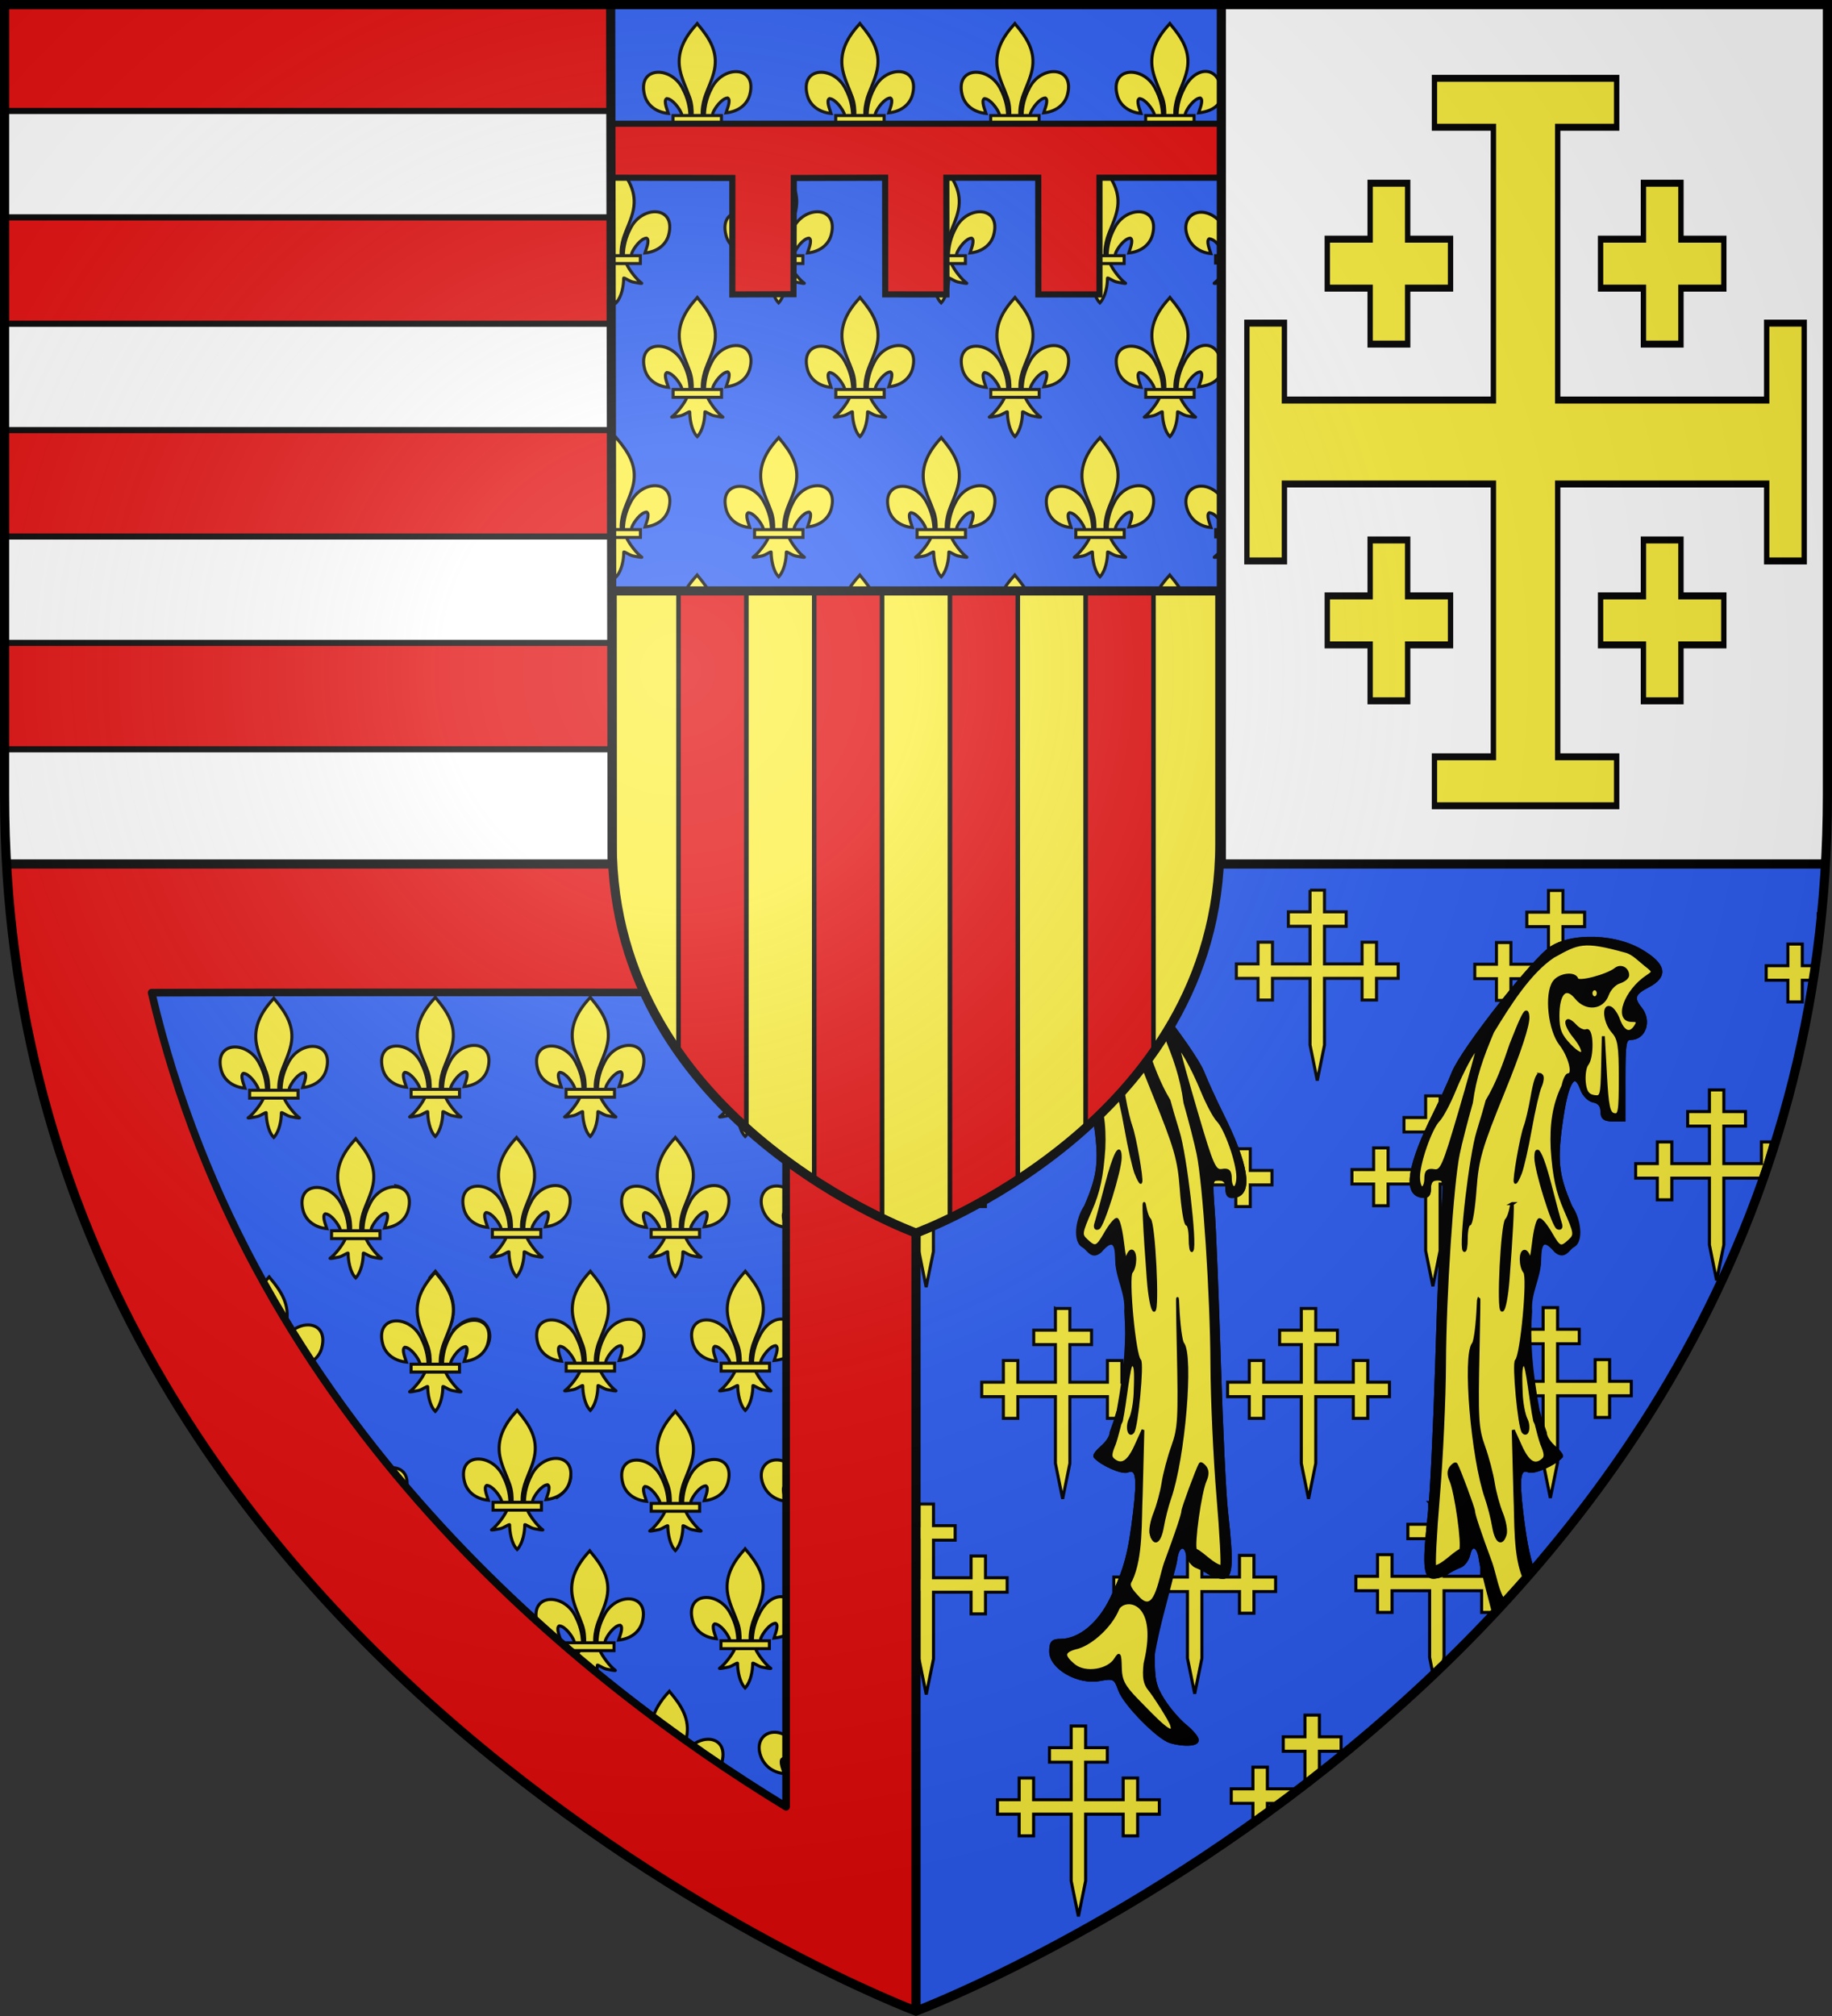 <?xml version="1.0" encoding="UTF-8" standalone="no"?>
<svg xmlns="http://www.w3.org/2000/svg" xmlns:xlink="http://www.w3.org/1999/xlink" width="600" height="660" version="1">
  <rect width="100%" height="100%" fill="#333333" stroke="none"/>
  <defs>
    <linearGradient id="a">
      <stop offset="0" stop-color="#fff" stop-opacity=".314"/>
      <stop offset=".19" stop-color="#fff" stop-opacity=".251"/>
      <stop offset=".6" stop-color="#6b6b6b" stop-opacity=".125"/>
      <stop offset="1" stop-opacity=".125"/>
    </linearGradient>
    <radialGradient id="c" cx="221.445" cy="226.331" r="300" fx="221.445" fy="226.331" gradientTransform="matrix(1.353 0 0 1.349 -77.629 -85.747)" gradientUnits="userSpaceOnUse" xlink:href="#a"/>
    <clipPath id="b">
      <path fill="none" fill-rule="evenodd" stroke="#000" stroke-width="3" d="M300 658.397S1.5 545.979 1.5 260.278V1.5H598.5V260.278c0 285.701-298.5 398.119-298.5 398.119z"/>
    </clipPath>
  </defs>
  <path fill="#2b5df2" fill-rule="evenodd" d="M300 658.5S1.5 546.18 1.5 260.728V2.176h597V260.728c0 285.452-298.5 397.772-298.5 397.772z"/>
  <path fill="#fcef3c" stroke="#000" d="M350.225 291.301v7.1H343.125v4.732h7.1v12.305h-12.305v-7.1h-4.732v7.1h-7.1v4.732h7.1v7.1h4.732v-7.1h12.305v21.834l2.365 11.631 2.367-11.631v-21.834h12.305v7.1h4.732v-7.1h7.098v-4.732h-7.098v-7.1h-4.732v7.1h-12.305v-12.305h7.098v-4.732h-7.098v-7.1h-4.732zm78.83.121v7.1h-7.1v4.732h7.1v12.305H416.75v-7.1h-4.732v7.1h-7.1v4.732h7.1v7.098H416.75v-7.098h12.305V342.125l2.365 11.631 2.367-11.631V320.291h12.305v7.098h4.732v-7.098h7.098v-4.732h-7.098v-7.1h-4.732v7.1h-12.305v-12.305h7.098v-4.732h-7.098v-7.1h-4.732zm78.088.113v7.098h-7.098v4.732h7.098v12.305h-12.303v-7.098h-4.734v7.098h-7.098v4.732h7.098v7.1h4.734v-7.1h12.303v21.836l2.367 11.629 2.367-11.629v-21.836h12.303v7.1h4.732v-7.1h7.1v-4.732h-7.1v-7.098h-4.732v7.098h-12.303v-12.305h7.098v-4.732h-7.098v-7.098h-4.734zm88.34 7.596v4.75h1.125c.123-1.744.198-3.342.219-4.75h-1.344zm-9.938 9.938v7.094h-7.094v4.75h7.094v7.094h4.719v-7.094h4.094c.294-1.646.578-3.258.812-4.75h-4.906v-7.094h-4.719zm-25.688 47.75v7.094h-7.125v4.75h7.125v12.281h-12.312v-7.094h-4.75v7.094h-7.094v4.75h7.094v7.094h4.75v-7.094h12.312v21.844l2.344 11.625 2.375-11.625v-21.844h12c1.465-4.348 2.657-8.272 3.594-11.844h-3.281v7.094h-12.312v-12.281h7.094v-4.75h-7.094v-7.094h-4.719zm-92.939 1.945v7.1h-7.098v4.732h7.098v12.305h-12.305v-7.1h-4.732v7.1h-7.098v4.732h7.098v7.098h4.732v-7.098h12.305v21.834l2.367 11.629 2.365-11.629v-21.834h12.305v7.098h4.732v-7.098h7.1v-4.732h-7.1v-7.1h-4.732v7.1h-12.305V370.596H478.75v-4.732h-7.1v-7.1h-4.732zm-165.936.273v7.125h-.844v4.719h.844v12.312h-.844v4.719h.844v21.844l2.344 11.625 2.375-11.625v-21.844h12.312v7.094h4.719v-7.094h7.094v-4.719h-7.094v-7.094h-4.719v7.094h-12.312v-12.312h7.094v-4.719h-7.094v-7.125h-4.719zm86.734.012v7.1h-7.098v4.732h7.098v12.305h-12.303v-7.1h-4.734v7.1h-7.098v4.732h7.098v7.098h4.734v-7.098h12.303v21.834l2.367 11.629 2.365-11.629v-21.834h12.305v7.098h4.732v-7.098h7.1v-4.732h-7.1v-7.1h-4.732v7.1h-12.305v-12.305h7.1v-4.732h-7.1v-7.1h-4.732zm117.676 69.037v7.1h-7.098v4.732h7.098v12.305h-12.305v-7.1h-4.732v7.1h-7.098v4.732h7.098v7.098h4.732v-7.098h12.305v21.834l2.367 11.629 2.365-11.629v-21.834h12.305v7.098h4.732v-7.098h7.1v-4.732h-7.1v-7.1h-4.732v7.1H510.125v-12.305h7.1v-4.732H510.125v-7.1h-4.732zm-159.73.285v7.1h-7.1v4.732h7.1v12.305h-12.305v-7.1H328.625v7.1h-7.1v4.732h7.1v7.098h4.732v-7.098h12.305v21.834l2.365 11.629 2.367-11.629v-21.834h12.305v7.098h4.732v-7.098h7.098v-4.732h-7.098v-7.1h-4.732v7.1h-12.305v-12.305h7.098v-4.732h-7.098v-7.1h-4.732zm80.529 0v7.1h-7.098v4.732h7.098v12.305h-12.305v-7.1h-4.732v7.1h-7.098v4.732h7.098v7.098h4.732v-7.098h12.305v21.834l2.367 11.629 2.365-11.629v-21.834h12.305v7.098h4.732v-7.098h7.1v-4.732h-7.1v-7.1h-4.732v7.1h-12.305v-12.305h7.1v-4.732h-7.1v-7.1h-4.732zm42.029 63.529v7.125h-7.125v4.719h7.125v12.312h-12.312v-7.094h-4.75v7.094h-7.094v4.719h7.094v7.094h4.75v-7.094h12.312v21.844l1.031 5.156c1.084-.994 2.199-1.993 3.219-2.938l.469-2.219v-21.844h12.312v7.094h4.719v-7.094h6.781c.097-.108.218-.238.312-.344v-4.375h-7.094v-7.094h-4.719v7.094h-12.312v-12.312h7.094v-4.719h-7.094v-7.125h-4.719zm-79.314.268v7.1h-7.1V504h7.1v12.305h-12.305v-7.1h-4.732v7.1h-7.098v4.732h7.098v7.098h4.732v-7.098h12.305v21.834L391.273 554.5l2.365-11.629v-21.834h12.305v7.098h4.732v-7.098h7.1v-4.732h-7.1v-7.1h-4.732v7.1h-12.305V504h7.1v-4.732h-7.1v-7.1h-4.732zm-87.924.213v7.094h-.594v4.75h.594v12.312h-.594v4.719h.594v21.844l2.375 11.625 2.375-11.625v-21.844h12.312v7.094h4.719v-7.094h7.094v-4.719h-7.094v-7.125h-4.719v7.125h-12.312v-12.312h7.094v-4.75h-7.094v-7.094h-4.75zm126.406 69.121v7.098h-7.098v4.732h7.098v12.305h-12.305v-7.098h-4.732v7.098h-7.098v4.732h7.098v7.1h4.732v-7.1h12.305v21.834l2.367 11.631 2.365-11.631v-21.834h12.305v7.1h4.732v-7.1h7.1v-4.732h-7.1v-7.098h-4.732v7.098h-12.305v-12.305h7.1v-4.732h-7.1v-7.098h-4.732zm-76.564 3.562v7.1h-7.1v4.732h7.1v12.305h-12.305v-7.1h-4.732v7.1h-7.1v4.732h7.1v7.098h4.732v-7.098h12.305v21.834l2.367 11.629 2.365-11.629v-21.834h12.305v7.098h4.732v-7.098h7.1v-4.732h-7.1v-7.1h-4.732v7.1h-12.305v-12.305h7.1v-4.732h-7.1v-7.1h-4.732z" clip-path="url(#b)"/>
  <g stroke="#000" stroke-width=".749">
    <path fill="#fcef3c" d="M62.294 184.76c-3.385-.862-12.42-8.332-13.766-11.382-1.216-2.755-1.556-2.898-5.508-2.307-5.774.864-13.288-2.628-13.288-6.175 0-1.949.514-2.411 2.684-2.411 5.2 0 10.613-3.65 13.974-9.424 3.761-6.461 4.859-9.817 6.194-18.932 1.152-7.863.711-9.958-1.921-9.123-1.492.473-7.016-1.502-8.871-3.172-.242-.218.546-1.086 1.75-1.93 1.204-.844 2.875-2.034 2.875-3.103 3.896-10.278 6.857-22.772 3.701-34.104-.627-.209-2.387-2.067-2.387-4.13 0-4.871-.845-5.577-3.59-2.999l-2.176.794-3.125-.955-1.13-2.451 1.544-6.36c3.77-7.1 4.139-10.145 2.384-19.679-1.513-8.218-3.522-10.51-5.42-6.184-.543 1.238-2 2.394-3.237 2.57-1.446.205-2.25 1.009-2.25 2.25 0 1.478-.703 1.93-3 1.93h-3v-9c0-8-.2-9-1.8-9-3.819 0-5.415-3.928-2.7-6.643 2.268-2.268 1.841-3.317-2-4.922-5.277-2.205-4.651-4.746 1.938-7.863 7.057-3.339 18.609-3.637 24.352-.629 4.895 2.564 24.192 22.463 26.723 27.557 1.093 2.2 3.384 6.269 5.091 9.041 7.026 11.411 8.265 17.622 3.646 18.278-1.711.243-2.25-.176-2.25-1.75 0-1.45-.643-2.07-2.145-2.07-2.057 0-2.118.297-1.481 7.25.365 3.987 1.107 18.95 1.649 33.25.541 14.3 1.418 29.15 1.948 33 1.578 11.467 1.372 14.5-.985 14.5-1.107 0-2.795-.417-3.75-.927-.955-.51-2.567-1.187-3.581-1.505s-2.085-1.494-2.377-2.614c-.698-2.671-2.684-1.956-3.124 1.124-.19 1.332-.793 2.966-1.34 3.632-2.854 7.524-4.709 10.737-4.814 17.535 0 5.494.401 6.949 2.75 9.968 1.512 1.945 4.213 4.496 6 5.67 1.788 1.174 3.25 2.58 3.25 3.125 0 1.012-3.953 1.153-7.438.265z" transform="matrix(1.202 0 0 1.482 308.336 296.284)"/>
    <path d="M62.294 184.76c-3.385-.862-12.42-8.332-13.766-11.382-1.216-2.755-1.556-2.898-5.508-2.307-5.774.864-13.288-2.628-13.288-6.175 0-1.949.514-2.411 2.684-2.411 5.2 0 10.613-3.65 13.974-9.424 3.761-6.461 4.859-9.817 6.194-18.932 1.152-7.863.711-9.958-1.921-9.123-1.492.473-7.016-1.502-8.871-3.172-.242-.218.546-1.086 1.75-1.93 1.204-.844 2.626-2.284 2.626-3.352 6.701-15.632 2.275-.504.982 2.426-1.187 2.289-1.227 3.014-.199 3.677 2.184 1.41 3.97.467 6.001-3.171l1.954-3.5-.458 14.457c-.338 5.666.154 13.482-2.725 18.553-.946 1.14-.617 1.908 1.658 3.864 4.867 4.61 5.97-3.494 7.587-7.375 3.149-6.902 4.764-10.815 4.764-11.542 0-.635 3.881-9.153 4.735-10.392.164-.238.778.046 1.364.632.731.731.747 1.652.05 2.933-1.4 2.576-3.392 14.166-2.642 15.379 2.412 1.036 4.589 3.284 7.073 3.743.312-.312-.141-7.364-1.006-15.67-.866-8.306-1.607-21.511-1.648-29.343-.078-15.003-2.066-39.486-3.754-46.241-.55-2.2-2.163-7.306-3.586-11.346-.926-5.638-2.78-9.918-5.759-15.633-4.339-5.756-9.968-13.106-16.552-16.652-6.765-3.053-8.188-3.756-19.649-1.175-2.062.362-4.208 2.211-5.531 3.042-2.293 1.442-2.316 1.559-.5 2.524 6 3.191 8.879 9.739 4.282 9.739-1.734 0-1.904.263-.927 1.441 1.502 1.81 3.302 1.162 4.57-1.645.538-1.191 1.541-2.345 2.229-2.564 2.006-.639 1.448 3.279-.75 5.269-1.698 1.537-2 3.08-2 10.228 0 7.478.196 8.381 1.75 8.085 1.448-.276 1.847-1.8 2.314-8.823l.564-8.49.186 6.82c.176 6.455.307 6.802 2.436 6.5 1.639-.233 2.339-1.1 2.578-3.191.18-1.58-.157-3.357-.75-3.95-1.557-1.557-1.408-7.964.172-7.392.688.249 2.04-.236 3.006-1.077 2.905-2.531 3.161-.535.299 2.327-3.689 3.689-2.694 5.294 1.233 1.989 2.575-2.167 3.212-3.454 3.212-6.491 0-5.142-2.151-6.882-4.994-4.04-2.714 2.714-7.134 2.354-8.47-.689-.53-1.207-1.992-2.453-3.25-2.769-1.258-.316-2.286-.989-2.286-1.496 0-1.454 1.877-2.237 3.25-1.356 2.341 1.503 10.243 3.17 10.583 2.233.543-1.495 4.816-1.045 6.227.655 2.247 2.708 1.218 10.517-1.803 13.675-2.522 2.637-3.808 6.752-2.11 6.752.448 0 1.096 1.125 1.441 2.5 2.552 4.282 3.238 8.618 2.962 13.75-.539 6.294-1.396 9.531-3.614 13.65-2.719 5.049-2.795 5.486-1.173 6.718 2.454 1.864 2.841 1.744 5.235-1.619 1.175-1.65 2.54-3 3.034-3 .494 0 1.227 2.362 1.631 5.25.403 2.888.902 4.463 1.108 3.5.206-.963.792-1.75 1.301-1.75 1.231 0 1.189 3.338-.057 4.584-1.166 1.166.857 18.571 2.271 19.535.855.583-.784 14.712-1.828 15.756-1.137 1.137-1.766-1.154-.758-2.766.619-.99 1.208-3.557 1.309-5.705.256-5.417.12-6.404-.879-6.404-.798 0-1.773 8.416-2.803 12.434-3.712 6.67-2.325 1.2-.94-2.184 2.06-9.146 2.661-15.565 2.058-21.999.355-4.157-2.299-7.183-2.444-11.084 0-4.955-1.644-4.798-4.4-2.21-2.145 1.469-3.056.026-4.49-1.034-2.953-.906-1.866-6.288.414-8.811 3.77-7.1 4.139-10.145 2.384-19.679-1.513-8.218-3.522-10.51-5.42-6.184-.543 1.238-2 2.394-3.237 2.57-1.446.205-2.25 1.009-2.25 2.25 0 1.478-.703 1.93-3 1.93h-3v-9c0-8-.2-9-1.8-9-3.819 0-5.415-3.928-2.7-6.643 2.268-2.268 1.841-3.317-2-4.922-5.277-2.205-4.651-4.746 1.938-7.863 7.057-3.339 18.609-3.637 24.352-.629 4.895 2.564 24.192 22.463 26.723 27.557 1.093 2.2 3.384 6.269 5.091 9.041 7.026 11.411 8.265 17.622 3.646 18.278-1.711.243-2.25-.176-2.25-1.75 0-1.45-.643-2.07-2.145-2.07-2.057 0-2.118.297-1.481 7.25.365 3.987 1.107 18.95 1.649 33.25.541 14.3 1.418 29.15 1.948 33 1.578 11.467 1.372 14.5-.985 14.5-1.107 0-2.795-.417-3.75-.927-.955-.51-2.567-1.187-3.581-1.505-1.015-.318-2.085-1.494-2.377-2.614-.698-2.671-2.684-1.956-3.124 1.124-1.839 7.069-4.701 13.94-6.154 21.167 0 5.494.401 6.949 2.75 9.968 1.512 1.945 4.212 4.496 6 5.67 1.788 1.174 3.25 2.58 3.25 3.125 0 1.012-3.953 1.153-7.438.265zm.434-3.535c-.38-1.238-5.049-7.007-6.031-7.945-1.352-1.291-1.657-2.674-1.252-5.69 4.422-14.727-6.141-14.993-7.463-11.96-1.811 3.475-6.737 7.291-10.819 8.302-4.07.764-4.331 1.917-.935 4.142 2.988 1.958 9.204 1.167 11.173-1.422 1.103-1.45 1.28-1.211 1.363 1.833.078 2.872.904 4.173 4.6 7.25 5.175 4.308 10.356 8.718 9.364 5.489zM80.732 60.068c0-3.188-3.278-10.739-5.441-12.534-.943-.783-2.865-3.701-4.272-6.486-2.638-5.223-6.324-10.509-6.239-8.948.026.487 2.168 6.735 4.759 13.885 4.266 11.772 4.923 12.97 6.952 12.687 1.698-.237 2.241.187 2.241 1.75 0 1.135.45 2.063 1 2.063.55 0 1-1.088 1-2.417zM33.732 19.485c0-.55-.45-1-1-1s-1 .45-1 1 .45 1 1 1 1-.45 1-1zM57.108 139.024c-.309-.804.144-2.874 1.005-4.601.861-1.726 1.871-4.766 2.244-6.754.373-1.989 1.562-5.613 2.642-8.054 1.771-4.003 1.918-6.117 1.506-21.534-.252-9.403-.283-13.722-.069-9.599.214 4.123.818 7.926 1.343 8.45 2.607 2.607.251 25.257-3.542 34.053-.711 1.65-1.602 4.463-1.979 6.25-.72 3.416-2.202 4.258-3.15 1.788zm-.778-56.288c-1.04-11.056-1.487-18.923-.924-16.25.29 1.375.874 2.725 1.298 3 1.198.777 2.387 20 1.237 20-.537 0-1.263-3.038-1.612-6.75zm11.402-9.083c0-1.742-.388-3.167-.862-3.167-.474 0-1.173-3.428-1.552-7.618-.612-6.753-1.485-9.205-7.695-21.6-4.572-9.126-6.898-14.902-6.698-16.632.253-2.185 1.052-1.12 4.557 6.079 1.885 4.516 3.706 8.705 6.549 12.521.293.963 1.419 4.078 2.502 6.922 1.972 5.179 4.837 25.022 3.767 26.092-.313.313-.568-.857-.568-2.598zm-25.681-3.292c.313-.756 1.607-4.633 2.875-8.616 2.102-6.598 3.806-9.265 3.806-5.954 0 2.799-4.717 15.1-5.948 15.511-.795.265-1.081-.102-.734-.941zm10.926-11.127c-.6-1.237-1.828-5.623-2.728-9.748s-2.091-8.331-2.646-9.347c-.555-1.016-.754-2.104-.441-2.417.96-.96 1.706.417 2.676 4.936.511 2.38 1.345 5.228 1.853 6.328.99 2.143 3.072 11.802 2.638 12.236-.144.144-.752-.751-1.353-1.987z" transform="matrix(1.202 0 0 1.482 308.336 296.284)"/>
  </g>
  <path fill="#fcef3c" stroke="#000" d="M520.108 307.194c-4.655.107-9.012 1.112-12.031 3.062-5.883 3.8-29.052 33.293-32.094 40.844-1.314 3.261-4.073 9.297-6.125 13.406-8.445 16.913-9.958 26.121-4.406 27.094 2.057.36 2.719-.261 2.719-2.594 0-2.148.788-3.062 2.594-3.062 2.473 0 2.516.444 1.75 10.75-.439 5.91-1.318 28.086-1.969 49.281-.651 21.195-1.707 43.2-2.344 48.906-1.897 16.996-1.645 21.469 1.188 21.469 1.331-0 3.352-.619 4.5-1.375 1.148-.756 3.093-1.748 4.312-2.219 1.22-.471 2.492-2.215 2.844-3.875.839-3.958 3.253-2.909 3.781 1.656.229 1.974.937 4.419 1.594 5.406 1.369 4.452 2.54 7.871 3.469 11.031 4.63-4.714 8.682-9.011 12.188-12.875-1.73-5.132-2.653-10.294-3.688-19-1.385-11.655-.85-14.769 2.312-13.531 1.793.702 8.427-2.243 10.656-4.719.291-.323-.646-1.594-2.094-2.844-1.447-1.25-3.469-3.01-3.469-4.594-4.682-15.234-8.231-33.766-4.438-50.562.753-.31 2.875-3.068 2.875-6.125 0-7.22 1.014-8.259 4.312-4.438l2.625 1.188 3.75-1.438 1.344-3.625-1.844-9.406c-4.531-10.523-4.984-15.058-2.875-29.188 1.818-12.181 4.25-15.569 6.531-9.156.653 1.834 2.388 3.552 3.875 3.812 1.738.304 2.719 1.505 2.719 3.344 0 2.191.833 2.844 3.594 2.844h3.594v-13.344c0-11.857.265-13.344 2.188-13.344 4.589 0 6.482-5.82 3.219-9.844-2.725-3.361-2.211-4.902 2.406-7.281 6.343-3.268 5.607-7.036-2.312-11.656-4.771-2.783-11.265-4.138-17.25-4z"/>
  <path stroke="#000" d="M520.108 307.194c-4.655.107-9.012 1.112-12.031 3.062-5.883 3.8-29.052 33.293-32.094 40.844-1.314 3.261-4.073 9.297-6.125 13.406-8.445 16.913-9.958 26.121-4.406 27.094 2.057.36 2.719-.261 2.719-2.594 0-2.148.788-3.062 2.594-3.062 2.473 0 2.516.444 1.75 10.75-.439 5.91-1.318 28.086-1.969 49.281-.651 21.195-1.707 43.2-2.344 48.906-1.897 16.996-1.645 21.469 1.188 21.469 1.331-0 3.352-.619 4.5-1.375 1.148-.756 3.093-1.748 4.312-2.219 1.22-.471 2.492-2.215 2.844-3.875.839-3.958 3.253-2.909 3.781 1.656 1.224 5.805 2.799 11.548 4.281 17.312 1.238-1.276 2.447-2.51 3.594-3.719-2.132-2.164-3.118-8.498-4.375-12.219-3.784-10.23-5.719-16.016-5.719-17.094 0-.941-4.693-13.57-5.719-15.406-.197-.353-.921.069-1.625.938-.878 1.083-.9 2.445-.063 4.344 1.683 3.818 4.088 20.984 3.188 22.781-2.899 1.536-5.515 4.882-8.5 5.562-.375-.463.147-10.908 1.188-23.219 1.04-12.311 1.951-31.891 2-43.5.094-22.236 2.471-58.519 4.5-68.531.661-3.261 2.603-10.824 4.312-16.812 1.113-8.356 3.357-14.718 6.938-23.188 5.216-8.532 11.963-19.432 19.875-24.688 8.13-4.525 9.851-5.544 23.625-1.719 2.479.536 5.036 3.268 6.625 4.5 2.756 2.137 2.808 2.319.625 3.75-7.211 4.729-10.681 14.438-5.156 14.438 2.084 0 2.299.38 1.125 2.125-1.805 2.682-3.976 1.723-5.5-2.438-.647-1.766-1.861-3.488-2.688-3.812-2.411-.947-1.736 4.864.906 7.812 2.041 2.278 2.406 4.561 2.406 15.156 0 11.083-.226 12.439-2.094 12-1.74-.409-2.221-2.684-2.781-13.094l-.688-12.562-.219 10.094c-.212 9.568-.378 10.073-2.938 9.625-1.969-.345-2.807-1.619-3.094-4.719-.217-2.341.194-4.965.906-5.844 1.871-2.307 1.68-11.817-.219-10.969-.826.369-2.433-.346-3.594-1.594-3.491-3.751-3.815-.805-.375 3.438 4.434 5.468 3.252 7.867-1.469 2.969-3.095-3.212-3.875-5.123-3.875-9.625 0-7.621 2.584-10.213 6-6 3.262 4.022 8.582 3.51 10.188-1 .637-1.789 2.395-3.657 3.906-4.125 1.512-.468 2.75-1.467 2.75-2.219 0-2.155-2.256-3.306-3.906-2-2.814 2.227-12.31 4.701-12.719 3.312-.653-2.216-5.803-1.552-7.5.969-2.701 4.014-1.443 15.6 2.188 20.281 3.031 3.908 4.572 10 2.531 10-.538 0-1.335 1.65-1.75 3.688-3.068 6.347-3.894 12.8-3.562 20.406.648 9.328 1.677 14.112 4.344 20.219 3.268 7.483 3.387 8.143 1.438 9.969-2.95 2.762-3.434 2.578-6.312-2.406-1.412-2.446-3.032-4.438-3.625-4.438-.593-0-1.484 3.501-1.969 7.781-.485 4.28-1.096 6.614-1.344 5.188-.247-1.427-.95-2.594-1.562-2.594-1.479 0-1.435 4.934.063 6.781 1.402 1.729-1.019 27.54-2.719 28.969-1.028.864.933 21.796 2.188 23.344 1.367 1.686 2.148-1.703.938-4.094-.743-1.468-1.472-5.286-1.594-8.469-.308-8.029-.139-9.5 1.062-9.5.96-0 2.137 12.481 3.375 18.438.191.423.3.641.469 1 .65 2.656 1.377 5.283 1.812 6.5 1.427 3.392 1.485 4.454.25 5.438-2.626 2.09-4.778.704-7.219-4.688l-2.344-5.188.562 21.438c.402 8.32-.197 19.76 3.156 27.281.931-1.03 1.831-2.028 2.688-3-1.69-5.072-2.603-10.212-3.625-18.812-1.385-11.655-.85-14.769 2.312-13.531 1.793.702 8.427-2.243 10.656-4.719.291-.323-.646-1.593-2.094-2.844-1.447-1.25-3.156-3.385-3.156-4.969-.536-1.541-.984-2.844-1.406-4-.281-1.063-.611-2.171-.938-3.156-2.476-13.556-3.193-23.058-2.469-32.594-.427-6.161 2.762-10.655 2.938-16.438 0-7.344 1.969-7.087 5.281-3.25 2.578 2.178 3.683.008 5.406-1.562 3.549-1.343 2.241-9.292-.5-13.031-4.531-10.523-4.984-15.058-2.875-29.188 1.818-12.181 4.25-15.569 6.531-9.156.653 1.834 2.388 3.552 3.875 3.812 1.738.304 2.719 1.505 2.719 3.344 0 2.191.833 2.844 3.594 2.844h3.594v-13.344c0-11.857.265-13.344 2.188-13.344 4.589 0 6.482-5.82 3.219-9.844-2.725-3.361-2.211-4.902 2.406-7.281 6.343-3.268 5.607-7.036-2.312-11.656-4.771-2.783-11.265-4.138-17.25-4zm2.156 16.5c.661-0 1.188.654 1.188 1.469 0 .815-.526 1.5-1.188 1.5-.661 0-1.219-.685-1.219-1.5 0-.815.558-1.469 1.219-1.469zm-22.438 7.625c-.665.13-2.01 3.164-4.906 10.5-2.265 6.693-4.458 12.907-7.875 18.562-.352 1.427-1.698 6.033-3 10.25-2.37 7.676-5.817 37.07-4.531 38.656.376.463.688-1.262.688-3.844 0-2.581.461-4.688 1.031-4.688.57 0 1.387-5.071 1.844-11.281.736-10.009 1.787-13.66 9.25-32.031 5.495-13.526 8.303-22.093 8.062-24.656-.095-1.012-.26-1.528-.562-1.469zm-16.25 12.125c.118-.008.169.117.156.406-.032.721-2.605 9.996-5.719 20.594-5.127 17.448-5.905 19.232-8.344 18.812-2.041-.351-2.688.277-2.688 2.594 0 1.682-.558 3.062-1.219 3.062-.661 0-1.188-1.623-1.188-3.594 0-4.725 3.931-15.932 6.531-18.594 1.133-1.16 3.435-5.467 5.125-9.594 2.774-6.773 6.521-13.632 7.344-13.688zm20.719 8.312c-.874-.067-1.646 2.308-2.594 7.75-.614 3.528-1.608 7.745-2.219 9.375-1.19 3.177-3.709 17.513-3.188 18.156.173.213.903-1.136 1.625-2.969.721-1.833 2.2-8.324 3.281-14.438 1.081-6.114 2.52-12.338 3.188-13.844.668-1.506.908-3.13.531-3.594-.216-.267-.423-.422-.625-.438zm-.719 25.125c-.352-.104-.562.56-.562 2.094 0 4.149 5.677 22.392 7.156 23 .955.393 1.292-.163.875-1.406-.376-1.121-1.913-6.879-3.438-12.781-1.737-6.724-3.256-10.677-4.031-10.906zm-8.375 17.156c-.048.028-.103.286-.188.781-.349 2.038-1.053 4.061-1.562 4.469-1.44 1.152-2.882 29.625-1.5 29.625.646 0 1.518-4.497 1.938-10 1.094-14.338 1.647-25.073 1.312-24.875zm-10.906 31.062c-.028.041-.092.816-.156 2.344-.257 6.111-.963 11.723-1.594 12.5-3.133 3.864-.309 37.431 4.25 50.469.855 2.446 1.922 6.632 2.375 9.281.865 5.063 2.642 6.316 3.781 2.656.371-1.192-.152-4.285-1.188-6.844-1.035-2.559-2.27-7.053-2.719-10-.448-2.947-1.859-8.319-3.156-11.938-2.128-5.933-2.309-9.056-1.812-31.906.227-10.452.303-16.687.219-16.562z"/>
  <g fill="#fcef3c" stroke="#000">
    <path fill-rule="evenodd" stroke-width="1" d="M144.927 356.515c.071-3.09.835-5.962 2.259-8.683 3.726-7.839 15.107-7.652 12.598 1.936-.924 3.533-4.065 5.609-7.796 5.965.269-.931 1.75-4.222.555-4.866-1.912.072-4.286 3.377-4.857 4.952-.082.226-.059.488-.151.71M140.187 356.72c-.071-3.09-.835-5.962-2.259-8.683-3.726-7.839-15.107-7.652-12.598 1.936.924 3.533 4.065 5.609 7.796 5.965-.269-.931-1.75-4.222-.555-4.866 1.912.072 4.286 3.377 4.857 4.952.082.226.059.488.151.71"/>
    <path stroke-width="1" d="M142.337 326.784c-3.926 4.232-6.561 9.125-5.425 14.863.627 3.166 2.147 6.098 3.218 9.148.67 1.914.841 3.912.762 5.924h3.33c-.159-2.026.19-3.99.762-5.924 1.021-3.069 2.575-5.98 3.218-9.148 1.203-5.924-1.621-10.391-5.408-14.844l-.231-.295z"/>
    <path fill-rule="evenodd" stroke-width="1" d="M139.231 359.065c-.696 1.951-3.535 5.525-5.043 6.544-.391.264 1.869-.152 2.882-.374 1.328-.291 3.053-1.705 3.013-1.206-.004 2.286.639 6.1 2.314 7.853l.159.169.164-.169c1.675-1.954 2.306-5.388 2.314-7.853-.041-.499 1.685.915 3.013 1.206 1.012.222 3.273.638 2.882.374-1.508-1.019-4.345-4.593-5.042-6.544z"/>
    <path stroke-width="1" d="M134.643 356.62h15.853v2.569H134.643z"/>
    <path fill-rule="evenodd" stroke-width="1" d="M195.681 356.515c.071-3.09.835-5.962 2.259-8.683 3.726-7.839 15.107-7.652 12.598 1.936-.924 3.533-4.065 5.609-7.796 5.965.269-.931 1.75-4.222.555-4.866-1.912.072-4.286 3.377-4.857 4.952-.082.226-.059.488-.151.71M190.941 356.72c-.071-3.09-.835-5.962-2.259-8.683-3.726-7.839-15.107-7.652-12.598 1.936.924 3.533 4.065 5.609 7.796 5.965-.269-.931-1.75-4.222-.555-4.866 1.912.072 4.286 3.377 4.857 4.952.082.226.059.488.151.71"/>
    <path stroke-width="1" d="M193.091 326.784c-3.926 4.232-6.561 9.125-5.425 14.863.627 3.166 2.147 6.098 3.218 9.148.67 1.914.841 3.912.762 5.924h3.33c-.159-2.026.19-3.99.762-5.924 1.021-3.069 2.575-5.98 3.218-9.148 1.203-5.924-1.621-10.391-5.408-14.844l-.231-.295z"/>
    <path fill-rule="evenodd" stroke-width="1" d="M189.985 359.065c-.696 1.951-3.535 5.525-5.043 6.544-.391.264 1.869-.152 2.882-.374 1.328-.291 3.053-1.705 3.013-1.206-.004 2.286.639 6.1 2.314 7.853l.159.169.164-.169c1.675-1.954 2.306-5.388 2.314-7.853-.041-.499 1.685.915 3.013 1.206 1.012.222 3.273.638 2.882.374-1.508-1.019-4.345-4.593-5.042-6.544z"/>
    <path stroke-width="1" d="M185.397 356.62h15.853v2.569H185.397z"/>
    <path fill-rule="evenodd" stroke-width="1" d="M246.435 356.515c.071-3.09.835-5.962 2.259-8.683 3.726-7.839 12.279-7.873 12.267 2.068-.004 3.652-3.733 5.477-7.464 5.833.269-.931 1.75-4.222.555-4.866-1.912.072-4.286 3.377-4.857 4.952-.082.226-.059.488-.151.71M241.696 356.72c-.071-3.09-.835-5.962-2.259-8.683-3.726-7.839-15.107-7.652-12.598 1.936.924 3.533 4.065 5.609 7.796 5.965-.269-.931-1.75-4.222-.555-4.866 1.912.072 4.286 3.377 4.857 4.952.082.226.059.488.151.71"/>
    <path stroke-width="1" d="M243.845 326.784c-3.926 4.232-6.561 9.125-5.425 14.863.627 3.166 2.147 6.098 3.218 9.148.67 1.914.841 3.912.762 5.924h3.33c-.159-2.026.19-3.99.762-5.924 1.021-3.069 2.575-5.98 3.218-9.148 1.203-5.924-1.621-10.391-5.408-14.844l-.231-.295z"/>
    <path fill-rule="evenodd" stroke-width="1" d="M240.739 359.065c-.696 1.951-3.535 5.525-5.043 6.544-.391.264 1.869-.152 2.882-.374 1.328-.291 3.053-1.705 3.013-1.206-.004 2.286.639 6.1 2.314 7.853l.159.169.164-.169c1.675-1.954 2.306-5.388 2.314-7.853-.041-.499 1.685.915 3.013 1.206 1.012.222 3.273.638 2.882.374-1.508-1.019-4.345-4.593-5.042-6.544z"/>
    <path stroke-width="1" d="M236.151 356.62h15.853v2.569H236.151z"/>
    <path fill-rule="evenodd" stroke-width="1" d="M171.542 402.396c.071-3.09.835-5.962 2.259-8.683 3.726-7.839 15.107-7.652 12.598 1.936-.924 3.533-4.065 5.609-7.796 5.965.269-.931 1.75-4.222.555-4.866-1.912.072-4.286 3.377-4.857 4.952-.082.226-.059.488-.151.71M166.802 402.601c-.071-3.09-.835-5.962-2.259-8.683-3.726-7.839-15.107-7.652-12.598 1.936.924 3.533 4.065 5.609 7.796 5.965-.269-.931-1.75-4.222-.555-4.866 1.912.072 4.286 3.377 4.857 4.952.082.226.059.488.151.71"/>
    <path stroke-width="1" d="M168.952 372.665c-3.926 4.232-6.561 9.125-5.425 14.863.627 3.166 2.147 6.098 3.218 9.148.67 1.914.841 3.912.762 5.924h3.33c-.159-2.026.19-3.99.762-5.924 1.021-3.069 2.575-5.98 3.218-9.148 1.203-5.924-1.621-10.391-5.408-14.844l-.231-.295z"/>
    <path fill-rule="evenodd" stroke-width="1" d="M165.846 404.946c-.696 1.951-3.535 5.525-5.043 6.544-.391.264 1.869-.152 2.882-.374 1.328-.291 3.053-1.705 3.013-1.206-.004 2.286.639 6.1 2.314 7.853l.159.169.164-.169c1.675-1.954 2.306-5.388 2.314-7.853-.041-.499 1.685.915 3.013 1.206 1.012.222 3.273.638 2.882.374-1.508-1.019-4.345-4.593-5.042-6.544z"/>
    <path stroke-width="1" d="M161.258 402.501h15.853v2.569H161.258z"/>
    <path fill-rule="evenodd" stroke-width="1" d="M223.534 402.396c.071-3.09.835-5.962 2.259-8.683 3.726-7.839 15.107-7.652 12.598 1.936-.924 3.533-4.065 5.609-7.796 5.965.269-.931 1.75-4.222.555-4.866-1.912.072-4.286 3.377-4.857 4.952-.082.226-.059.488-.151.71M218.794 402.601c-.071-3.09-.835-5.962-2.259-8.683-3.726-7.839-15.107-7.652-12.598 1.936.924 3.533 4.065 5.609 7.796 5.965-.269-.931-1.75-4.222-.555-4.866 1.912.072 4.286 3.377 4.857 4.952.082.226.059.488.151.71"/>
    <path stroke-width="1" d="M220.944 372.665c-3.926 4.232-6.561 9.125-5.425 14.863.627 3.166 2.147 6.098 3.218 9.148.67 1.914.841 3.912.762 5.924h3.33c-.159-2.026.19-3.99.762-5.924 1.021-3.069 2.575-5.98 3.218-9.148 1.203-5.924-1.621-10.391-5.408-14.844l-.231-.295z"/>
    <path fill-rule="evenodd" stroke-width="1" d="M217.838 404.946c-.696 1.951-3.535 5.525-5.043 6.544-.391.264 1.869-.152 2.882-.374 1.328-.291 3.053-1.705 3.013-1.206-.004 2.286.639 6.1 2.314 7.853l.159.169.164-.169c1.675-1.954 2.306-5.388 2.314-7.853-.041-.499 1.685.915 3.013 1.206 1.012.222 3.273.638 2.882.374-1.508-1.019-4.345-4.593-5.042-6.544z"/>
    <path stroke-width="1" d="M213.25 402.501h15.853v2.569H213.25zM259.053 402.501h1.885v2.397H259.053z"/>
    <path fill-rule="evenodd" stroke-width="1" d="M260.901 391.761c-5.726-6.62-13.545-3.027-11.161 4.092 1.16 3.463 4.065 5.609 7.796 5.965-.269-.931-1.75-4.222-.555-4.866 1.536.224 2.631 1.42 3.946 3.264M260.933 409.181c-1.126 1.264-.927 1.133-2.336 2.31-.277.173.699.078 2.336-.26z"/>
    <path stroke-width="1" d="M140.753 418.334c1.238 3.073 4.722 10.735 6.891 15.192 1.021-3.069-.055.968.589-2.2 1.203-5.924-1.621-10.391-5.408-14.844l-.231-.295c-.626.706-1.263 1.402-1.84 2.148z"/>
    <path fill-rule="evenodd" stroke-width="1" d="M195.71 446.194c.071-3.09.835-5.962 2.259-8.683 3.726-7.839 15.107-7.652 12.598 1.936-.924 3.533-4.065 5.609-7.796 5.965.269-.931 1.75-4.222.555-4.866-1.912.072-4.286 3.377-4.857 4.952-.082.226-.059.488-.151.71M190.97 446.398c-.071-3.09-.835-5.962-2.259-8.683-3.726-7.839-15.107-7.652-12.598 1.936.924 3.533 4.065 5.609 7.796 5.965-.269-.931-1.75-4.222-.555-4.866 1.912.072 4.286 3.377 4.857 4.952.082.226.059.488.151.71"/>
    <path stroke-width="1" d="M193.12 416.463c-3.926 4.232-6.561 9.125-5.425 14.863.627 3.166 2.147 6.098 3.218 9.148.67 1.914.841 3.912.762 5.924h3.33c-.159-2.026.19-3.99.762-5.924 1.021-3.069 2.575-5.98 3.218-9.148 1.203-5.924-1.621-10.391-5.408-14.844l-.231-.295z"/>
    <path fill-rule="evenodd" stroke-width="1" d="M190.014 448.744c-.696 1.951-3.535 5.525-5.043 6.544-.391.264 1.869-.152 2.882-.374 1.328-.291 3.053-1.705 3.013-1.206-.004 2.286.639 6.1 2.314 7.853l.159.169.164-.169c1.675-1.954 2.306-5.388 2.314-7.853-.041-.499 1.685.915 3.013 1.206 1.012.222 3.273.638 2.882.374-1.508-1.019-4.345-4.593-5.042-6.544z"/>
    <path stroke-width="1" d="M185.426 446.299h15.853v2.569H185.426z"/>
    <path fill-rule="evenodd" stroke-width="1" d="M246.464 446.194c.071-3.09.835-5.962 2.259-8.683 3.726-7.839 12.279-7.873 12.267 2.068-.004 3.652-3.733 5.477-7.464 5.833.269-.931 1.75-4.222.555-4.866-1.912.072-4.286 3.377-4.857 4.952-.082.226-.059.488-.151.71M241.725 446.398c-.071-3.09-.835-5.962-2.259-8.683-3.726-7.839-15.107-7.652-12.598 1.936.924 3.533 4.065 5.609 7.796 5.965-.269-.931-1.75-4.222-.555-4.866 1.912.072 4.286 3.377 4.857 4.952.082.226.059.488.151.71"/>
    <path stroke-width="1" d="M243.874 416.463c-3.926 4.232-6.561 9.125-5.425 14.863.627 3.166 2.147 6.098 3.218 9.148.67 1.914.841 3.912.762 5.924h3.33c-.159-2.026.19-3.99.762-5.924 1.021-3.069 2.575-5.98 3.218-9.148 1.203-5.924-1.621-10.391-5.408-14.844l-.231-.295z"/>
    <path fill-rule="evenodd" stroke-width="1" d="M240.768 448.744c-.696 1.951-3.535 5.525-5.043 6.544-.391.264 1.869-.152 2.882-.374 1.328-.291 3.053-1.705 3.013-1.206-.004 2.286.639 6.1 2.314 7.853l.159.169.164-.169c1.675-1.954 2.306-5.388 2.314-7.853-.041-.499 1.685.915 3.013 1.206 1.012.222 3.273.638 2.882.374-1.508-1.019-4.345-4.593-5.042-6.544z"/>
    <path stroke-width="1" d="M236.18 446.299h15.853v2.569H236.18z"/>
    <path fill-rule="evenodd" stroke-width="1" d="M223.563 492.075c.071-3.09.835-5.962 2.259-8.683 3.726-7.839 15.107-7.652 12.598 1.936-.924 3.533-4.065 5.609-7.796 5.965.269-.931 1.75-4.222.555-4.866-1.912.072-4.286 3.377-4.857 4.952-.082.226-.059.488-.151.71M218.823 492.28c-.071-3.09-.835-5.962-2.259-8.683-3.726-7.839-15.107-7.652-12.598 1.936.924 3.533 4.065 5.609 7.796 5.965-.269-.931-1.75-4.222-.555-4.866 1.912.072 4.286 3.377 4.857 4.952.082.226.059.488.151.71"/>
    <path stroke-width="1" d="M220.973 462.344c-3.926 4.232-6.561 9.125-5.425 14.863.627 3.166 2.147 6.098 3.218 9.148.67 1.914.841 3.912.762 5.924h3.33c-.159-2.026.19-3.99.762-5.924 1.021-3.069 2.575-5.98 3.218-9.148 1.203-5.924-1.621-10.391-5.408-14.844l-.231-.295z"/>
    <path fill-rule="evenodd" stroke-width="1" d="M217.867 494.625c-.696 1.951-3.535 5.525-5.043 6.544-.391.264 1.869-.152 2.882-.374 1.328-.291 3.053-1.705 3.013-1.206-.004 2.286.639 6.1 2.314 7.853l.159.169.164-.169c1.675-1.954 2.306-5.388 2.314-7.853-.041-.499 1.685.915 3.013 1.206 1.012.222 3.273.638 2.882.374-1.508-1.019-4.345-4.593-5.042-6.544z"/>
    <path stroke-width="1" d="M213.279 492.18h15.853v2.569H213.279zM259.082 492.18h1.885v2.397H259.082z"/>
    <path fill-rule="evenodd" stroke-width="1" d="M260.93 481.44c-5.726-6.62-13.545-3.027-11.161 4.092 1.16 3.463 4.065 5.609 7.796 5.965-.269-.931-1.75-4.222-.555-4.866 1.536.224 2.631 1.42 3.946 3.264M260.962 498.859c-1.126 1.264-.927 1.133-2.336 2.31-.277.173.699.078 2.336-.26zM246.408 537.057c.071-3.09.835-5.962 2.259-8.683 3.726-7.839 12.279-7.873 12.267 2.068-.004 3.652-3.733 5.477-7.464 5.833.269-.931 1.75-4.222.555-4.866-1.912.072-4.286 3.377-4.857 4.952-.082.226-.059.488-.151.71M241.668 537.262c-.071-3.09-.835-5.962-2.259-8.683-3.726-7.839-15.107-7.652-12.598 1.936.924 3.533 4.065 5.609 7.796 5.965-.269-.931-1.75-4.222-.555-4.866 1.912.072 4.286 3.377 4.857 4.952.082.226.059.488.151.71"/>
    <path stroke-width="1" d="M243.818 507.326c-3.926 4.232-6.561 9.125-5.425 14.863.627 3.166 2.147 6.098 3.218 9.148.67 1.914.841 3.912.762 5.924h3.33c-.159-2.026.19-3.99.762-5.924 1.021-3.069 2.575-5.98 3.218-9.148 1.203-5.924-1.621-10.391-5.408-14.844l-.231-.295z"/>
    <path fill-rule="evenodd" stroke-width="1" d="M240.712 539.607c-.696 1.951-3.535 5.525-5.043 6.544-.391.264 1.869-.152 2.882-.374 1.328-.291 3.053-1.705 3.013-1.206-.004 2.286.639 6.1 2.314 7.853l.159.169.164-.169c1.675-1.954 2.306-5.388 2.314-7.853-.041-.499 1.685.915 3.013 1.206 1.012.222 3.273.638 2.882.374-1.508-1.019-4.345-4.593-5.042-6.544z"/>
    <path stroke-width="1" d="M236.124 537.162h15.853v2.569H236.124z"/>
    <path fill-rule="evenodd" d="M129.74 388.23c3.482.616 4.832 4.313 2.898 8.883-1.025-2.961-1.998-5.922-2.898-8.883zM148.552 435.384c10.431-10.687 17.941 5.679 5.031 9.776l-.894-1.737c.72-3.513-.28-3.013-1.286-2.498z"/>
    <path stroke-width="1" d="M165.904 466.254c1.769 2.933 5.667 8.758 8.477 12.794.271-.928.302-.993.467-1.857 1.17-6.089-1.621-10.391-5.408-14.844l-.231-.295c-.626.706-2.33 2.662-3.305 4.202z"/>
    <path fill-rule="evenodd" d="M175.583 480.791c9.909-8.738 16.026 3.535 6.849 9.431-2.283-3.038-4.613-6.183-6.849-9.431z"/>
    <path fill-rule="evenodd" stroke-width="1" d="M118.868 402.817c.071-3.09.835-5.962 2.259-8.683 3.726-7.839 15.107-7.652 12.598 1.936-.924 3.533-4.065 5.609-7.796 5.965.269-.931 1.75-4.222.555-4.866-1.912.072-4.286 3.377-4.857 4.952-.082.226-.059.488-.151.71M114.128 403.021c-.071-3.09-.835-5.962-2.259-8.683-3.726-7.839-15.107-7.652-12.598 1.936.924 3.533 4.065 5.609 7.796 5.965-.269-.931-1.75-4.222-.555-4.866 1.912.072 4.286 3.377 4.857 4.952.082.226.059.488.151.71"/>
    <path stroke-width="1" d="M116.277 373.086c-3.926 4.232-6.561 9.125-5.425 14.863.627 3.166 2.147 6.098 3.218 9.148.67 1.914.841 3.912.762 5.924h3.33c-.159-2.026.19-3.99.762-5.924 1.021-3.069 2.575-5.98 3.218-9.148 1.203-5.924-1.621-10.391-5.408-14.844l-.231-.295z"/>
    <path fill-rule="evenodd" stroke-width="1" d="M113.171 405.367c-.696 1.951-3.535 5.525-5.043 6.544-.391.264 1.869-.152 2.882-.374 1.328-.291 3.053-1.705 3.013-1.206-.004 2.286.639 6.1 2.314 7.853l.159.169.164-.169c1.675-1.954 2.306-5.388 2.314-7.853-.041-.499 1.685.915 3.013 1.206 1.012.222 3.273.638 2.882.374-1.508-1.019-4.345-4.593-5.042-6.544z"/>
    <path stroke-width="1" d="M108.584 402.922h15.853v2.569H108.584z"/>
    <path fill-rule="evenodd" stroke-width="1" d="M144.926 446.504c.071-3.09.835-5.962 2.259-8.683 3.726-7.839 15.107-7.652 12.598 1.936-.924 3.533-4.065 5.609-7.796 5.965.269-.931 1.75-4.222.555-4.866-1.912.072-4.286 3.377-4.857 4.952-.082.226-.059.488-.151.71M140.187 446.708c-.071-3.09-.835-5.962-2.259-8.683-3.726-7.839-15.107-7.652-12.598 1.936.924 3.533 4.065 5.609 7.796 5.965-.269-.931-1.75-4.222-.555-4.866 1.912.072 4.286 3.377 4.857 4.952.082.226.059.488.151.71"/>
    <path stroke-width="1" d="M142.336 416.772c-3.926 4.232-6.561 9.125-5.425 14.863.627 3.166 2.147 6.098 3.218 9.148.67 1.914.841 3.912.762 5.924h3.33c-.159-2.026.19-3.99.762-5.924 1.021-3.069 2.575-5.98 3.218-9.148 1.203-5.924-1.621-10.391-5.408-14.844l-.231-.295z"/>
    <path fill-rule="evenodd" stroke-width="1" d="M139.23 449.053c-.696 1.951-3.535 5.525-5.043 6.544-.391.264 1.869-.152 2.882-.374 1.328-.291 3.053-1.705 3.013-1.206-.004 2.286.639 6.1 2.314 7.853l.159.169.164-.169c1.675-1.954 2.306-5.388 2.314-7.853-.041-.499 1.685.915 3.013 1.206 1.012.222 3.273.638 2.882.374-1.508-1.019-4.345-4.593-5.042-6.544z"/>
    <path stroke-width="1" d="M134.642 446.608h15.853v2.569H134.642z"/>
    <path fill-rule="evenodd" stroke-width="1" d="M171.751 491.723c.071-3.09.835-5.962 2.259-8.683 3.726-7.839 15.107-7.652 12.598 1.936-.924 3.533-4.065 5.609-7.796 5.965.269-.931 1.75-4.222.555-4.866-1.912.072-4.286 3.377-4.857 4.952-.082.226-.059.488-.151.71M167.012 491.927c-.071-3.09-.835-5.962-2.259-8.683-3.726-7.839-15.107-7.652-12.598 1.936.924 3.533 4.065 5.609 7.796 5.965-.269-.931-1.75-4.222-.555-4.866 1.912.072 4.286 3.377 4.857 4.952.082.226.059.488.151.71"/>
    <path stroke-width="1" d="M169.161 461.992c-3.926 4.232-6.561 9.125-5.425 14.863.627 3.166 2.147 6.098 3.218 9.148.67 1.914.841 3.912.762 5.924h3.33c-.159-2.026.19-3.99.762-5.924 1.021-3.069 2.575-5.98 3.218-9.148 1.203-5.924-1.621-10.391-5.408-14.844l-.231-.295z"/>
    <path fill-rule="evenodd" stroke-width="1" d="M166.055 494.273c-.696 1.951-3.535 5.525-5.043 6.544-.391.264 1.869-.152 2.882-.374 1.328-.291 3.053-1.705 3.013-1.206-.004 2.286.639 6.1 2.314 7.853l.159.169.164-.169c1.675-1.954 2.306-5.388 2.314-7.853-.041-.499 1.685.915 3.013 1.206 1.012.222 3.273.638 2.882.374-1.508-1.019-4.345-4.593-5.042-6.544z"/>
    <path stroke-width="1" d="M161.467 491.828h15.853v2.569H161.467z"/>
    <path fill-rule="evenodd" d="M195.511 537.709c.071-3.09.835-5.962 2.259-8.683 3.726-7.839 15.107-7.652 12.598 1.936-.924 3.533-4.065 5.609-7.796 5.965.269-.931 1.75-4.222.555-4.866-1.912.072-4.286 3.377-4.857 4.952-.082.226-.059.488-.151.71M180.438 523.625c-3.277-.007-5.864 2.438-4.531 7.531.044.167.103.339.156.5 1.91 1.704 4.045 3.615 5.719 5.094.623.173 1.267.311 1.938.375-.269-.931-1.758-4.2-.562-4.844 1.912.072 4.273 3.362 4.844 4.938.082.226.064.496.156.719l2.625-.031c-.071-3.09-.858-5.966-2.281-8.688-1.747-3.675-5.171-5.588-8.062-5.594z"/>
    <path d="M192.921 507.978c-3.926 4.232-6.561 9.125-5.425 14.863.627 3.166 2.147 6.098 3.218 9.148.67 1.914.841 3.912.762 5.924h3.33c-.159-2.026.19-3.99.762-5.924 1.021-3.069 2.575-5.98 3.218-9.148 1.203-5.924-1.621-10.391-5.408-14.844l-.231-.295z"/>
    <path fill-rule="evenodd" d="M189.812 540.25c-.247.692-.775 1.586-1.406 2.5 2.796 2.404 4.988 4.251 6.844 5.781.235-1.153.372-2.315.375-3.312-.04-.499 1.672.928 3 1.219 1.012.222 3.266.639 2.875.375-1.508-1.019-4.335-4.611-5.031-6.562z"/>
    <path d="M185.219 537.812v2c.206.179.455.388.656.562h15.219v-2.562z"/>
    <path fill-rule="evenodd" d="M231.906 569.406c-2.229.005-4.774 1.172-6.625 3.375.161.113 3.746 2.621 9.812 6.875.609-.778 1.073-1.685 1.344-2.719 1.333-5.093-1.254-7.538-4.531-7.531z"/>
    <path d="M219.219 553.688l-.25.281c-2.652 2.859-4.697 6.012-5.406 9.531 7.211 5.56 10.183 7.849 10.5 8.094.315-.909.59-1.838.781-2.781 1.203-5.924-1.619-10.39-5.406-14.844z"/>
    <path fill-rule="evenodd" d="M128.438 480.5c-1.004.002-2.084.263-3.125.719.159.172 2.886 3.144 7.281 7.906.145-.34.277-.721.375-1.094 1.333-5.093-1.254-7.538-4.531-7.531z"/>
    <path d="M115.75 464.781l-.25.281c-.733.79-1.404 1.6-2.031 2.438 4.375 5.152 8.17 9.635 8.188 9.656-.012-4.608-2.51-8.357-5.688-12.094z"/>
    <path fill-rule="evenodd" stroke-width="1" d="M92.042 356.831c.071-3.09.835-5.962 2.259-8.683 3.726-7.839 15.107-7.652 12.598 1.936-.924 3.533-4.065 5.609-7.796 5.965.269-.931 1.75-4.222.555-4.866-1.912.072-4.286 3.377-4.857 4.952-.082.226-.059.488-.151.71M87.303 357.035c-.071-3.09-.835-5.962-2.259-8.683-3.726-7.839-15.107-7.652-12.598 1.936.924 3.533 4.065 5.609 7.796 5.965-.269-.931-1.75-4.222-.555-4.866 1.912.072 4.286 3.377 4.857 4.952.082.226.059.488.151.71"/>
    <path stroke-width="1" d="M89.452 327.1c-3.926 4.232-6.561 9.125-5.425 14.863.627 3.166 2.147 6.098 3.218 9.148.67 1.914.841 3.912.762 5.924h3.33c-.159-2.026.19-3.99.762-5.924 1.021-3.069 2.575-5.98 3.218-9.148 1.203-5.924-1.621-10.391-5.408-14.844l-.231-.295z"/>
    <path fill-rule="evenodd" stroke-width="1" d="M86.346 359.381c-.696 1.951-3.535 5.525-5.043 6.544-.391.264 1.869-.152 2.882-.374 1.328-.291 3.053-1.705 3.013-1.206-.004 2.286.639 6.1 2.314 7.853l.159.169.164-.169c1.675-1.954 2.306-5.388 2.314-7.853-.04-.499 1.685.915 3.013 1.206 1.012.222 3.273.638 2.882.374-1.508-1.019-4.345-4.593-5.042-6.544z"/>
    <path stroke-width="1" d="M81.758 356.936h15.853v2.569H81.758z"/>
    <path fill-rule="evenodd" d="M100.844 433.75c-2.892.006-6.316 1.919-8.062 5.594-.139.266-.28.543-.406.812.229.315 1.791 2.526 2.906 4.062.885-.987 1.918-1.809 2.844-1.844 1.196.644-.293 3.944-.562 4.875 3.731-.356 6.888-2.436 7.812-5.969 1.333-5.093-1.254-7.538-4.531-7.531z"/>
    <path d="M88.156 418.031l-.25.281c-2.405 2.593-4.291 5.43-5.156 8.562 6.459 9.458 8.76 12.813 8.781 12.844.864-2.155 1.79-4.296 2.25-6.562 1.203-5.924-1.619-10.39-5.406-14.844z"/>
    <path stroke-width="1" d="M258.389 581.338h1.885v2.397H258.389z"/>
    <path fill-rule="evenodd" stroke-width="1" d="M260.237 570.598c-5.726-6.62-13.545-3.027-11.161 4.092 1.16 3.463 4.065 5.609 7.796 5.965-.269-.931-1.75-4.222-.555-4.866 1.536.224 2.631 1.42 3.946 3.264M260.27 588.017c-1.126 1.264-.927 1.133-2.336 2.31-.277.173.699.078 2.336-.26z"/>
  </g>
  <path style="line-height:normal;-inkscape-font-specification:Sans;text-indent:0;text-align:start;text-decoration-line:none;text-transform:none;marker:none" fill="#e20909" d="M299.908 282.795l.092 375.705c-3.026-3.404-278.37-105.311-297.857-375.643zM49.663 324.989C82.376 465.496 190.831 550.943 257.451 591.494V324.956s-137.886-.176-207.787.033z" color="#000" font-family="Sans" font-weight="400" overflow="visible"/>
  <path fill="#fff" fill-rule="evenodd" d="M200 1.5L1.5 1.616 2.235 281.5H200z"/>
  <path fill="#e20909" fill-rule="evenodd" stroke="#000" stroke-width="2" d="M1.5 1.5l.354 34.828H200.086V1.5H1.5zm0 69.656l.354 34.83H200.086V71.156H1.5zm0 69.658l.354 34.828H200.086v-34.828H1.5zm0 69.656l.354 34.828H200.086V210.471H1.5z"/>
  <path fill="#fff" fill-rule="evenodd" d="M400 1.5L598.5 1.5l-.41 280H400z"/>
  <g fill="#fcef3c" stroke="#000">
    <path fill-rule="evenodd" stroke-width="1" d="M230.71 37.722c.071-3.09.835-5.962 2.259-8.683 3.726-7.839 15.107-7.652 12.598 1.936-.924 3.533-4.065 5.609-7.796 5.965.269-.931 1.75-4.222.555-4.866-1.912.072-4.286 3.377-4.857 4.952-.082.226-.059.488-.151.71"/>
    <g stroke-width="20.052">
      <path fill-rule="evenodd" stroke-width="1" d="M225.97 37.926c-.071-3.09-.835-5.962-2.259-8.683-3.726-7.839-15.107-7.652-12.598 1.936.924 3.533 4.065 5.609 7.796 5.965-.269-.931-1.75-4.222-.555-4.866 1.912.072 4.286 3.377 4.857 4.952.082.226.059.488.151.71"/>
      <path stroke-width="1" d="M228.12 7.991c-3.926 4.232-6.561 9.125-5.425 14.863.627 3.166 2.147 6.098 3.218 9.148.67 1.914.841 3.912.762 5.924h3.33c-.159-2.026.19-3.99.762-5.924 1.021-3.069 2.575-5.98 3.218-9.148 1.203-5.924-1.621-10.391-5.408-14.844l-.231-.295z"/>
      <path fill-rule="evenodd" stroke-width="1" d="M225.014 40.271c-.696 1.951-3.535 5.525-5.043 6.544-.391.264 1.869-.152 2.882-.374 1.328-.291 3.053-1.705 3.013-1.206-.004 2.286.639 6.1 2.314 7.853l.159.169.164-.169c1.675-1.954 2.306-5.388 2.314-7.853-.04-.499 1.685.915 3.013 1.206 1.012.222 3.273.638 2.882.374-1.508-1.019-4.345-4.593-5.042-6.544z"/>
      <path stroke-width="1" d="M220.426 37.826h15.853v2.569h-15.853z"/>
    </g>
    <path fill-rule="evenodd" stroke-width="1" d="M283.993 37.722c.071-3.09.835-5.962 2.259-8.683 3.726-7.839 15.107-7.652 12.598 1.936-.924 3.533-4.065 5.609-7.796 5.965.269-.931 1.75-4.222.555-4.866-1.912.072-4.286 3.377-4.857 4.952-.082.226-.059.488-.151.71"/>
    <g stroke-width="20.052">
      <path fill-rule="evenodd" stroke-width="1" d="M279.254 37.926c-.071-3.09-.835-5.962-2.259-8.683-3.726-7.839-15.107-7.652-12.598 1.936.924 3.533 4.065 5.609 7.796 5.965-.269-.931-1.75-4.222-.555-4.866 1.912.072 4.286 3.377 4.857 4.952.082.226.059.488.151.71"/>
      <path stroke-width="1" d="M281.403 7.991c-3.926 4.232-6.561 9.125-5.425 14.863.627 3.166 2.147 6.098 3.218 9.148.67 1.914.841 3.912.762 5.924h3.33c-.159-2.026.19-3.99.762-5.924 1.021-3.069 2.575-5.98 3.218-9.148 1.203-5.924-1.621-10.391-5.408-14.844l-.231-.295z"/>
      <path fill-rule="evenodd" stroke-width="1" d="M278.297 40.271c-.696 1.951-3.535 5.525-5.043 6.544-.391.264 1.869-.152 2.882-.374 1.328-.291 3.053-1.705 3.013-1.206-.004 2.286.639 6.1 2.314 7.853l.159.169.164-.169c1.675-1.954 2.306-5.388 2.314-7.853-.04-.499 1.685.915 3.013 1.206 1.012.222 3.273.638 2.882.374-1.508-1.019-4.345-4.593-5.042-6.544z"/>
      <path stroke-width="1" d="M273.709 37.826h15.853v2.569h-15.853z"/>
    </g>
    <path fill-rule="evenodd" stroke-width="1" d="M334.748 37.722c.071-3.09.835-5.962 2.259-8.683 3.726-7.839 15.107-7.652 12.598 1.936-.924 3.533-4.065 5.609-7.796 5.965.269-.931 1.75-4.222.555-4.866-1.912.072-4.286 3.377-4.857 4.952-.082.226-.059.488-.151.71"/>
    <g stroke-width="20.052">
      <path fill-rule="evenodd" stroke-width="1" d="M330.008 37.926c-.071-3.09-.835-5.962-2.259-8.683-3.726-7.839-15.107-7.652-12.598 1.936.924 3.533 4.065 5.609 7.796 5.965-.269-.931-1.75-4.222-.555-4.866 1.912.072 4.286 3.377 4.857 4.952.082.226.059.488.151.71"/>
      <path stroke-width="1" d="M332.157 7.991c-3.926 4.232-6.561 9.125-5.425 14.863.627 3.166 2.147 6.098 3.218 9.148.67 1.914.841 3.912.762 5.924h3.33c-.159-2.026.19-3.99.762-5.924 1.021-3.069 2.575-5.98 3.218-9.148 1.203-5.924-1.621-10.391-5.408-14.844l-.231-.295z"/>
      <path fill-rule="evenodd" stroke-width="1" d="M329.051 40.271c-.696 1.951-3.535 5.525-5.043 6.544-.391.264 1.869-.152 2.882-.374 1.328-.291 3.053-1.705 3.013-1.206-.004 2.286.639 6.1 2.314 7.853l.159.169.164-.169c1.675-1.954 2.306-5.388 2.314-7.853-.04-.499 1.685.915 3.013 1.206 1.012.222 3.273.638 2.882.374-1.508-1.019-4.345-4.593-5.042-6.544z"/>
      <path stroke-width="1" d="M324.464 37.826h15.853v2.569h-15.853z"/>
    </g>
    <path fill-rule="evenodd" stroke-width="1" d="M385.502 37.722c.071-3.09.835-5.962 2.259-8.683 3.726-7.839 12.279-7.873 12.267 2.068-.004 3.652-3.733 5.477-7.464 5.833.269-.931 1.75-4.222.555-4.866-1.912.072-4.286 3.377-4.857 4.952-.082.226-.059.488-.151.71"/>
    <g stroke-width="20.052">
      <path fill-rule="evenodd" stroke-width="1" d="M380.762 37.926c-.071-3.09-.835-5.962-2.259-8.683-3.726-7.839-15.107-7.652-12.598 1.936.924 3.533 4.065 5.609 7.796 5.965-.269-.931-1.75-4.222-.555-4.866 1.912.072 4.286 3.377 4.857 4.952.082.226.059.488.151.71"/>
      <path stroke-width="1" d="M382.912 7.991c-3.926 4.232-6.561 9.125-5.425 14.863.627 3.166 2.147 6.098 3.218 9.148.67 1.914.841 3.912.762 5.924h3.33c-.159-2.026.19-3.99.762-5.924 1.021-3.069 2.575-5.98 3.218-9.148 1.203-5.924-1.621-10.391-5.408-14.844l-.231-.295z"/>
      <path fill-rule="evenodd" stroke-width="1" d="M379.806 40.271c-.696 1.951-3.535 5.525-5.043 6.544-.391.264 1.869-.152 2.882-.374 1.328-.291 3.053-1.705 3.013-1.206-.004 2.286.639 6.1 2.314 7.853l.159.169.164-.169c1.675-1.954 2.306-5.388 2.314-7.853-.04-.499 1.685.915 3.013 1.206 1.012.222 3.273.638 2.882.374-1.508-1.019-4.345-4.593-5.042-6.544z"/>
      <path stroke-width="1" d="M375.218 37.826h15.853v2.569h-15.853z"/>
    </g>
    <path fill-rule="evenodd" stroke-width="1" d="M204.148 83.603c.071-3.09.835-5.962 2.259-8.683 3.726-7.839 15.107-7.652 12.598 1.936-.924 3.533-4.065 5.609-7.796 5.965.269-.931 1.75-4.222.555-4.866-1.912.072-4.286 3.377-4.857 4.952-.082.226-.059.488-.151.71"/>
    <g stroke-width="20.052">
      <path fill-rule="evenodd" stroke-width="1" d="M200.006 86.157c-.078 5.504-.001 7.24-.003 9.709.453 1.405.89 2.328 1.615 3.103l.159.169.164-.169c1.675-1.954 2.306-5.388 2.314-7.853-.04-.499 1.685.915 3.013 1.206 1.012.222 3.273.638 2.882.374-1.508-1.019-4.345-4.593-5.042-6.544z"/>
      <path stroke-width="1" d="M201.558 53.872c-.667.722-.878.97-1.496 1.727-.021.026-.063.047-.063.084.013 2.439-.04 21.829.008 25.025.029 1.96.185 1.088.106 3.1h3.33c-.159-2.026.19-3.99.762-5.924 1.021-3.069 2.575-5.98 3.218-9.148 1.203-5.924-1.621-10.391-5.408-14.844l-.231-.295z"/>
      <path stroke-width="1" d="M200.001 83.704h9.717v2.572h-9.717z"/>
    </g>
    <path fill-rule="evenodd" stroke-width="1" d="M257.378 83.603c.071-3.09.835-5.962 2.259-8.683 3.726-7.839 15.107-7.652 12.598 1.936-.924 3.533-4.065 5.609-7.796 5.965.269-.931 1.75-4.222.555-4.866-1.912.072-4.286 3.377-4.857 4.952-.082.226-.059.488-.151.71"/>
    <g stroke-width="20.052">
      <path fill-rule="evenodd" stroke-width="1" d="M252.639 83.807c-.071-3.09-.835-5.962-2.259-8.683-3.726-7.839-15.107-7.652-12.598 1.936.924 3.533 4.065 5.609 7.796 5.965-.269-.931-1.75-4.222-.555-4.866 1.912.072 4.286 3.377 4.857 4.952.082.226.059.488.151.71"/>
      <path stroke-width="1" d="M254.788 53.872c-3.926 4.232-6.561 9.125-5.425 14.863.627 3.166 2.147 6.098 3.218 9.148.67 1.914.841 3.912.762 5.924h3.33c-.159-2.026.19-3.99.762-5.924 1.021-3.069 2.575-5.98 3.218-9.148 1.203-5.924-1.621-10.391-5.408-14.844l-.231-.295z"/>
      <path fill-rule="evenodd" stroke-width="1" d="M251.682 86.152c-.696 1.951-3.535 5.525-5.043 6.544-.391.264 1.869-.152 2.882-.374 1.328-.291 3.053-1.705 3.013-1.206-.004 2.286.639 6.1 2.314 7.853l.159.169.164-.169c1.675-1.954 2.306-5.388 2.314-7.853-.04-.499 1.685.915 3.013 1.206 1.012.222 3.273.638 2.882.374-1.508-1.019-4.345-4.593-5.042-6.544z"/>
      <path stroke-width="1" d="M247.095 83.708h15.853v2.569h-15.853z"/>
    </g>
    <path fill-rule="evenodd" stroke-width="1" d="M310.608 83.603c.071-3.09.835-5.962 2.259-8.683 3.726-7.839 15.107-7.652 12.598 1.936-.924 3.533-4.065 5.609-7.796 5.965.269-.931 1.75-4.222.555-4.866-1.912.072-4.286 3.377-4.857 4.952-.082.226-.059.488-.151.71"/>
    <g stroke-width="20.052">
      <path fill-rule="evenodd" stroke-width="1" d="M305.869 83.807c-.071-3.09-.835-5.962-2.259-8.683-3.726-7.839-15.107-7.652-12.598 1.936.924 3.533 4.065 5.609 7.796 5.965-.269-.931-1.75-4.222-.555-4.866 1.912.072 4.286 3.377 4.857 4.952.082.226.059.488.151.71"/>
      <path stroke-width="1" d="M308.018 53.872c-3.926 4.232-6.561 9.125-5.425 14.863.627 3.166 2.147 6.098 3.218 9.148.67 1.914.841 3.912.762 5.924h3.33c-.159-2.026.19-3.99.762-5.924 1.021-3.069 2.575-5.98 3.218-9.148 1.203-5.924-1.621-10.391-5.408-14.844l-.231-.295z"/>
      <path fill-rule="evenodd" stroke-width="1" d="M304.912 86.152c-.696 1.951-3.535 5.525-5.043 6.544-.391.264 1.869-.152 2.882-.374 1.328-.291 3.053-1.705 3.013-1.206-.004 2.286.639 6.1 2.314 7.853l.159.169.164-.169c1.675-1.954 2.306-5.388 2.314-7.853-.04-.499 1.685.915 3.013 1.206 1.012.222 3.273.638 2.882.374-1.508-1.019-4.345-4.593-5.042-6.544z"/>
      <path stroke-width="1" d="M300.324 83.708h15.853v2.569h-15.853z"/>
    </g>
    <path fill-rule="evenodd" stroke-width="1" d="M362.6 83.603c.071-3.09.835-5.962 2.259-8.683 3.726-7.839 15.107-7.652 12.598 1.936-.924 3.533-4.065 5.609-7.796 5.965.269-.931 1.75-4.222.555-4.866-1.912.072-4.286 3.377-4.857 4.952-.082.226-.059.488-.151.71"/>
    <g stroke-width="20.052">
      <path fill-rule="evenodd" stroke-width="1" d="M357.861 83.807c-.071-3.09-.835-5.962-2.259-8.683-3.726-7.839-15.107-7.652-12.598 1.936.924 3.533 4.065 5.609 7.796 5.965-.269-.931-1.75-4.222-.555-4.866 1.912.072 4.286 3.377 4.857 4.952.082.226.059.488.151.71"/>
      <path stroke-width="1" d="M360.01 53.872c-3.926 4.232-6.561 9.125-5.425 14.863.627 3.166 2.147 6.098 3.218 9.148.67 1.914.841 3.912.762 5.924h3.33c-.159-2.026.19-3.99.762-5.924 1.021-3.069 2.575-5.98 3.218-9.148 1.203-5.924-1.621-10.391-5.408-14.844l-.231-.295z"/>
      <path fill-rule="evenodd" stroke-width="1" d="M356.904 86.152c-.696 1.951-3.535 5.525-5.043 6.544-.391.264 1.869-.152 2.882-.374 1.328-.291 3.053-1.705 3.013-1.206-.004 2.286.639 6.1 2.314 7.853l.159.169.164-.169c1.675-1.954 2.306-5.388 2.314-7.853-.04-.499 1.685.915 3.013 1.206 1.012.222 3.273.638 2.882.374-1.508-1.019-4.345-4.593-5.042-6.544z"/>
      <path stroke-width="1" d="M352.317 83.708h15.853v2.569h-15.853z"/>
    </g>
    <g stroke-width="20.052">
      <path stroke-width="1" d="M398.119 83.708h1.885v2.397h-1.885z"/>
      <path fill-rule="evenodd" stroke-width="1" d="M399.967 72.968c-5.726-6.62-13.545-3.027-11.161 4.092 1.16 3.463 4.065 5.609 7.796 5.965-.269-.931-1.75-4.222-.555-4.866 1.536.224 2.631 1.42 3.946 3.264M400 90.387c-1.126 1.264-.927 1.133-2.336 2.31-.277.173.699.078 2.336-.26z"/>
    </g>
    <path fill-rule="evenodd" stroke-width="1" d="M230.739 127.4c.071-3.09.835-5.962 2.259-8.683 3.726-7.839 15.107-7.652 12.598 1.936-.924 3.533-4.065 5.609-7.796 5.965.269-.931 1.75-4.222.555-4.866-1.912.072-4.286 3.377-4.857 4.952-.082.226-.059.488-.151.71"/>
    <g stroke-width="20.052">
      <path fill-rule="evenodd" stroke-width="1" d="M225.999 127.605c-.071-3.09-.835-5.962-2.259-8.683-3.726-7.839-15.107-7.652-12.598 1.936.924 3.533 4.065 5.609 7.796 5.965-.269-.931-1.75-4.222-.555-4.866 1.912.072 4.286 3.377 4.857 4.952.082.226.059.488.151.71"/>
      <path stroke-width="1" d="M228.149 97.669c-3.926 4.232-6.561 9.125-5.425 14.863.627 3.166 2.147 6.098 3.218 9.148.67 1.914.841 3.912.762 5.924h3.33c-.159-2.026.19-3.99.762-5.924 1.021-3.069 2.575-5.98 3.218-9.148 1.203-5.924-1.621-10.391-5.408-14.844l-.231-.295z"/>
      <path fill-rule="evenodd" stroke-width="1" d="M225.043 129.95c-.696 1.951-3.535 5.525-5.043 6.544-.391.264 1.869-.152 2.882-.374 1.328-.291 3.053-1.705 3.013-1.206-.004 2.286.639 6.1 2.314 7.853l.159.169.164-.169c1.675-1.954 2.306-5.388 2.314-7.853-.04-.499 1.685.915 3.013 1.206 1.012.222 3.273.638 2.882.374-1.508-1.019-4.345-4.593-5.042-6.544z"/>
      <path stroke-width="1" d="M220.455 127.505h15.853v2.569h-15.853z"/>
    </g>
    <path fill-rule="evenodd" stroke-width="1" d="M284.022 127.4c.071-3.09.835-5.962 2.259-8.683 3.726-7.839 15.107-7.652 12.598 1.936-.924 3.533-4.065 5.609-7.796 5.965.269-.931 1.75-4.222.555-4.866-1.912.072-4.286 3.377-4.857 4.952-.082.226-.059.488-.151.71"/>
    <g stroke-width="20.052">
      <path fill-rule="evenodd" stroke-width="1" d="M279.283 127.605c-.071-3.09-.835-5.962-2.259-8.683-3.726-7.839-15.107-7.652-12.598 1.936.924 3.533 4.065 5.609 7.796 5.965-.269-.931-1.75-4.222-.555-4.866 1.912.072 4.286 3.377 4.857 4.952.082.226.059.488.151.71"/>
      <path stroke-width="1" d="M281.432 97.669c-3.926 4.232-6.561 9.125-5.425 14.863.627 3.166 2.147 6.098 3.218 9.148.67 1.914.841 3.912.762 5.924h3.33c-.159-2.026.19-3.99.762-5.924 1.021-3.069 2.575-5.98 3.218-9.148 1.203-5.924-1.621-10.391-5.408-14.844l-.231-.295z"/>
      <path fill-rule="evenodd" stroke-width="1" d="M278.326 129.95c-.696 1.951-3.535 5.525-5.043 6.544-.391.264 1.869-.152 2.882-.374 1.328-.291 3.053-1.705 3.013-1.206-.004 2.286.639 6.1 2.314 7.853l.159.169.164-.169c1.675-1.954 2.306-5.388 2.314-7.853-.04-.499 1.685.915 3.013 1.206 1.012.222 3.273.638 2.882.374-1.508-1.019-4.345-4.593-5.042-6.544z"/>
      <path stroke-width="1" d="M273.738 127.505h15.853v2.569h-15.853z"/>
    </g>
    <path fill-rule="evenodd" stroke-width="1" d="M334.777 127.4c.071-3.09.835-5.962 2.259-8.683 3.726-7.839 15.107-7.652 12.598 1.936-.924 3.533-4.065 5.609-7.796 5.965.269-.931 1.75-4.222.555-4.866-1.912.072-4.286 3.377-4.857 4.952-.082.226-.059.488-.151.71"/>
    <g stroke-width="20.052">
      <path fill-rule="evenodd" stroke-width="1" d="M330.037 127.605c-.071-3.09-.835-5.962-2.259-8.683-3.726-7.839-15.107-7.652-12.598 1.936.924 3.533 4.065 5.609 7.796 5.965-.269-.931-1.75-4.222-.555-4.866 1.912.072 4.286 3.377 4.857 4.952.082.226.059.488.151.71"/>
      <path stroke-width="1" d="M332.186 97.669c-3.926 4.232-6.561 9.125-5.425 14.863.627 3.166 2.147 6.098 3.218 9.148.67 1.914.841 3.912.762 5.924h3.33c-.159-2.026.19-3.99.762-5.924 1.021-3.069 2.575-5.98 3.218-9.148 1.203-5.924-1.621-10.391-5.408-14.844l-.231-.295z"/>
      <path fill-rule="evenodd" stroke-width="1" d="M329.08 129.95c-.696 1.951-3.535 5.525-5.043 6.544-.391.264 1.869-.152 2.882-.374 1.328-.291 3.053-1.705 3.013-1.206-.004 2.286.639 6.1 2.314 7.853l.159.169.164-.169c1.675-1.954 2.306-5.388 2.314-7.853-.04-.499 1.685.915 3.013 1.206 1.012.222 3.273.638 2.882.374-1.508-1.019-4.345-4.593-5.042-6.544z"/>
      <path stroke-width="1" d="M324.493 127.505h15.853v2.569h-15.853z"/>
    </g>
    <g>
      <path fill-rule="evenodd" stroke-width="1" d="M385.531 127.4c.071-3.09.835-5.962 2.259-8.683 3.726-7.839 12.279-7.873 12.267 2.068-.004 3.652-3.733 5.477-7.464 5.833.269-.931 1.75-4.222.555-4.866-1.912.072-4.286 3.377-4.857 4.952-.082.226-.059.488-.151.71"/>
      <g stroke-width="20.052">
        <path fill-rule="evenodd" stroke-width="1" d="M380.791 127.605c-.071-3.09-.835-5.962-2.259-8.683-3.726-7.839-15.107-7.652-12.598 1.936.924 3.533 4.065 5.609 7.796 5.965-.269-.931-1.75-4.222-.555-4.866 1.912.072 4.286 3.377 4.857 4.952.082.226.059.488.151.71"/>
        <path stroke-width="1" d="M382.941 97.669c-3.926 4.232-6.561 9.125-5.425 14.863.627 3.166 2.147 6.098 3.218 9.148.67 1.914.841 3.912.762 5.924h3.33c-.159-2.026.19-3.99.762-5.924 1.021-3.069 2.575-5.98 3.218-9.148 1.203-5.924-1.621-10.391-5.408-14.844l-.231-.295z"/>
        <path fill-rule="evenodd" stroke-width="1" d="M379.835 129.95c-.696 1.951-3.535 5.525-5.043 6.544-.391.264 1.869-.152 2.882-.374 1.328-.291 3.053-1.705 3.013-1.206-.004 2.286.639 6.1 2.314 7.853l.159.169.164-.169c1.675-1.954 2.306-5.388 2.314-7.853-.04-.499 1.685.915 3.013 1.206 1.012.222 3.273.638 2.882.374-1.508-1.019-4.345-4.593-5.042-6.544z"/>
        <path stroke-width="1" d="M375.247 127.505h15.853v2.569h-15.853z"/>
      </g>
    </g>
    <g>
      <path fill-rule="evenodd" stroke-width="1" d="M204.177 173.282c.071-3.09.835-5.962 2.259-8.683 3.726-7.839 15.107-7.652 12.598 1.936-.924 3.533-4.065 5.609-7.796 5.965.269-.931 1.75-4.222.555-4.866-1.912.072-4.286 3.377-4.857 4.952-.082.226-.059.488-.151.71"/>
      <g stroke-width="20.052">
        <path fill-rule="evenodd" stroke-width="1" d="M200.035 175.836c-.078 5.504-.001 7.24-.003 9.709.442 1.399.89 2.328 1.615 3.103l.159.169.164-.169c1.675-1.954 2.306-5.388 2.314-7.853-.04-.499 1.685.915 3.013 1.206 1.012.222 3.273.638 2.882.374-1.508-1.019-4.345-4.593-5.042-6.544z"/>
        <path stroke-width="1" d="M201.587 143.55c-.667.722-.878.97-1.496 1.727-.021.026-.063.047-.063.084.013 2.439-.04 21.829.008 25.025.029 1.96.185 1.088.106 3.1h3.33c-.159-2.026.19-3.99.762-5.924 1.021-3.069 2.575-5.98 3.218-9.148 1.203-5.924-1.621-10.391-5.408-14.844l-.231-.295z"/>
        <path stroke-width="1" d="M200.03 173.383h9.717v2.572h-9.717z"/>
      </g>
    </g>
    <g>
      <path fill-rule="evenodd" stroke-width="1" d="M257.407 173.282c.071-3.09.835-5.962 2.259-8.683 3.726-7.839 15.107-7.652 12.598 1.936-.924 3.533-4.065 5.609-7.796 5.965.269-.931 1.75-4.222.555-4.866-1.912.072-4.286 3.377-4.857 4.952-.082.226-.059.488-.151.71"/>
      <g stroke-width="20.052">
        <path fill-rule="evenodd" stroke-width="1" d="M252.668 173.486c-.071-3.09-.835-5.962-2.259-8.683-3.726-7.839-15.107-7.652-12.598 1.936.924 3.533 4.065 5.609 7.796 5.965-.269-.931-1.75-4.222-.555-4.866 1.912.072 4.286 3.377 4.857 4.952.082.226.059.488.151.71"/>
        <path stroke-width="1" d="M254.817 143.55c-3.926 4.232-6.561 9.125-5.425 14.863.627 3.166 2.147 6.098 3.218 9.148.67 1.914.841 3.912.762 5.924h3.33c-.159-2.026.19-3.99.762-5.924 1.021-3.069 2.575-5.98 3.218-9.148 1.203-5.924-1.621-10.391-5.408-14.844l-.231-.295z"/>
        <path fill-rule="evenodd" stroke-width="1" d="M251.711 175.831c-.696 1.951-3.535 5.525-5.043 6.544-.391.264 1.869-.152 2.882-.374 1.328-.291 3.053-1.705 3.013-1.206-.004 2.286.639 6.1 2.314 7.853l.159.169.164-.169c1.675-1.954 2.306-5.388 2.314-7.853-.04-.499 1.685.915 3.013 1.206 1.012.222 3.273.638 2.882.374-1.508-1.019-4.345-4.593-5.042-6.544z"/>
        <path stroke-width="1" d="M247.123 173.386h15.853v2.569h-15.853z"/>
      </g>
    </g>
    <g>
      <path fill-rule="evenodd" stroke-width="1" d="M310.637 173.282c.071-3.09.835-5.962 2.259-8.683 3.726-7.839 15.107-7.652 12.598 1.936-.924 3.533-4.065 5.609-7.796 5.965.269-.931 1.75-4.222.555-4.866-1.912.072-4.286 3.377-4.857 4.952-.082.226-.059.488-.151.71"/>
      <g stroke-width="20.052">
        <path fill-rule="evenodd" stroke-width="1" d="M305.898 173.486c-.071-3.09-.835-5.962-2.259-8.683-3.726-7.839-15.107-7.652-12.598 1.936.924 3.533 4.065 5.609 7.796 5.965-.269-.931-1.75-4.222-.555-4.866 1.912.072 4.286 3.377 4.857 4.952.082.226.059.488.151.71"/>
        <path stroke-width="1" d="M308.047 143.55c-3.926 4.232-6.561 9.125-5.425 14.863.627 3.166 2.147 6.098 3.218 9.148.67 1.914.841 3.912.762 5.924h3.33c-.159-2.026.19-3.99.762-5.924 1.021-3.069 2.575-5.98 3.218-9.148 1.203-5.924-1.621-10.391-5.408-14.844l-.231-.295z"/>
        <path fill-rule="evenodd" stroke-width="1" d="M304.941 175.831c-.696 1.951-3.535 5.525-5.043 6.544-.391.264 1.869-.152 2.882-.374 1.328-.291 3.053-1.705 3.013-1.206-.004 2.286.639 6.1 2.314 7.853l.159.169.164-.169c1.675-1.954 2.306-5.388 2.314-7.853-.04-.499 1.685.915 3.013 1.206 1.012.222 3.273.638 2.882.374-1.508-1.019-4.345-4.593-5.042-6.544z"/>
        <path stroke-width="1" d="M300.353 173.386h15.853v2.569h-15.853z"/>
      </g>
    </g>
    <g>
      <path fill-rule="evenodd" stroke-width="1" d="M362.629 173.282c.071-3.09.835-5.962 2.259-8.683 3.726-7.839 15.107-7.652 12.598 1.936-.924 3.533-4.065 5.609-7.796 5.965.269-.931 1.75-4.222.555-4.866-1.912.072-4.286 3.377-4.857 4.952-.082.226-.059.488-.151.71"/>
      <g stroke-width="20.052">
        <path fill-rule="evenodd" stroke-width="1" d="M357.89 173.486c-.071-3.09-.835-5.962-2.259-8.683-3.726-7.839-15.107-7.652-12.598 1.936.924 3.533 4.065 5.609 7.796 5.965-.269-.931-1.75-4.222-.555-4.866 1.912.072 4.286 3.377 4.857 4.952.082.226.059.488.151.71"/>
        <path stroke-width="1" d="M360.039 143.55c-3.926 4.232-6.561 9.125-5.425 14.863.627 3.166 2.147 6.098 3.218 9.148.67 1.914.841 3.912.762 5.924h3.33c-.159-2.026.19-3.99.762-5.924 1.021-3.069 2.575-5.98 3.218-9.148 1.203-5.924-1.621-10.391-5.408-14.844l-.231-.295z"/>
        <path fill-rule="evenodd" stroke-width="1" d="M356.933 175.831c-.696 1.951-3.535 5.525-5.043 6.544-.391.264 1.869-.152 2.882-.374 1.328-.291 3.053-1.705 3.013-1.206-.004 2.286.639 6.1 2.314 7.853l.159.169.164-.169c1.675-1.954 2.306-5.388 2.314-7.853-.04-.499 1.685.915 3.013 1.206 1.012.222 3.273.638 2.882.374-1.508-1.019-4.345-4.593-5.042-6.544z"/>
        <path stroke-width="1" d="M352.345 173.386h15.853v2.569h-15.853z"/>
      </g>
    </g>
    <g>
      <g stroke-width="20.052">
        <path stroke-width="1" d="M398.148 173.386h1.885v2.397h-1.885z"/>
        <path fill-rule="evenodd" stroke-width="1" d="M399.996 162.647c-5.726-6.62-13.545-3.027-11.161 4.092 1.16 3.463 4.065 5.609 7.796 5.965-.269-.931-1.75-4.222-.555-4.866 1.536.224 2.631 1.42 3.946 3.264M400.029 180.066c-1.126 1.264-.927 1.133-2.336 2.31-.277.173.699.078 2.336-.26z"/>
      </g>
    </g>
    <g>
      <path fill-rule="evenodd" stroke-width="1" d="M230.683 218.264c.071-3.09.835-5.962 2.259-8.683 3.726-7.839 15.107-7.652 12.598 1.936-.924 3.533-4.065 5.609-7.796 5.965.269-.931 1.75-4.222.555-4.866-1.912.072-4.286 3.377-4.857 4.952-.082.226-.059.488-.151.71"/>
      <g stroke-width="20.052">
        <path fill-rule="evenodd" stroke-width="1" d="M225.943 218.468c-.071-3.09-.835-5.962-2.259-8.683-3.726-7.839-15.107-7.652-12.598 1.936.924 3.533 4.065 5.609 7.796 5.965-.269-.931-1.75-4.222-.555-4.866 1.912.072 4.286 3.377 4.857 4.952.082.226.059.488.151.71"/>
        <path stroke-width="1" d="M228.093 188.532c-3.926 4.232-6.561 9.125-5.425 14.863.627 3.166 2.147 6.098 3.218 9.148.67 1.914.841 3.912.762 5.924h3.33c-.159-2.026.19-3.99.762-5.924 1.021-3.069 2.575-5.98 3.218-9.148 1.203-5.924-1.621-10.391-5.408-14.844l-.231-.295z"/>
        <path fill-rule="evenodd" stroke-width="1" d="M224.987 220.813c-.696 1.951-3.535 5.525-5.043 6.544-.391.264 1.869-.152 2.882-.374 1.328-.291 3.053-1.705 3.013-1.206-.004 2.286.639 6.1 2.314 7.853l.159.169.164-.169c1.675-1.954 2.306-5.388 2.314-7.853-.04-.499 1.685.915 3.013 1.206 1.012.222 3.273.638 2.882.374-1.508-1.019-4.345-4.593-5.042-6.544z"/>
        <path stroke-width="1" d="M220.399 218.368h15.853v2.569h-15.853z"/>
      </g>
    </g>
    <g>
      <path fill-rule="evenodd" stroke-width="1" d="M283.966 218.264c.071-3.09.835-5.962 2.259-8.683 3.726-7.839 15.107-7.652 12.598 1.936-.924 3.533-4.065 5.609-7.796 5.965.269-.931 1.75-4.222.555-4.866-1.912.072-4.286 3.377-4.857 4.952-.082.226-.059.488-.151.71"/>
      <g stroke-width="20.052">
        <path fill-rule="evenodd" stroke-width="1" d="M279.227 218.468c-.071-3.09-.835-5.962-2.259-8.683-3.726-7.839-15.107-7.652-12.598 1.936.924 3.533 4.065 5.609 7.796 5.965-.269-.931-1.75-4.222-.555-4.866 1.912.072 4.286 3.377 4.857 4.952.082.226.059.488.151.71"/>
        <path stroke-width="1" d="M281.376 188.532c-3.926 4.232-6.561 9.125-5.425 14.863.627 3.166 2.147 6.098 3.218 9.148.67 1.914.841 3.912.762 5.924h3.33c-.159-2.026.19-3.99.762-5.924 1.021-3.069 2.575-5.98 3.218-9.148 1.203-5.924-1.621-10.391-5.408-14.844l-.231-.295z"/>
        <path fill-rule="evenodd" stroke-width="1" d="M278.27 220.813c-.696 1.951-3.535 5.525-5.043 6.544-.391.264 1.869-.152 2.882-.374 1.328-.291 3.053-1.705 3.013-1.206-.004 2.286.639 6.1 2.314 7.853l.159.169.164-.169c1.675-1.954 2.306-5.388 2.314-7.853-.04-.499 1.685.915 3.013 1.206 1.012.222 3.273.638 2.882.374-1.508-1.019-4.345-4.593-5.042-6.544z"/>
        <path stroke-width="1" d="M273.682 218.368h15.853v2.569h-15.853z"/>
      </g>
    </g>
    <g>
      <path fill-rule="evenodd" stroke-width="1" d="M334.72 218.264c.071-3.09.835-5.962 2.259-8.683 3.726-7.839 15.107-7.652 12.598 1.936-.924 3.533-4.065 5.609-7.796 5.965.269-.931 1.75-4.222.555-4.866-1.912.072-4.286 3.377-4.857 4.952-.082.226-.059.488-.151.71"/>
      <g stroke-width="20.052">
        <path fill-rule="evenodd" stroke-width="1" d="M329.981 218.468c-.071-3.09-.835-5.962-2.259-8.683-3.726-7.839-15.107-7.652-12.598 1.936.924 3.533 4.065 5.609 7.796 5.965-.269-.931-1.75-4.222-.555-4.866 1.912.072 4.286 3.377 4.857 4.952.082.226.059.488.151.71"/>
        <path stroke-width="1" d="M332.13 188.532c-3.926 4.232-6.561 9.125-5.425 14.863.627 3.166 2.147 6.098 3.218 9.148.67 1.914.841 3.912.762 5.924h3.33c-.159-2.026.19-3.99.762-5.924 1.021-3.069 2.575-5.98 3.218-9.148 1.203-5.924-1.621-10.391-5.408-14.844l-.231-.295z"/>
        <path fill-rule="evenodd" stroke-width="1" d="M329.024 220.813c-.696 1.951-3.535 5.525-5.043 6.544-.391.264 1.869-.152 2.882-.374 1.328-.291 3.053-1.705 3.013-1.206-.004 2.286.639 6.1 2.314 7.853l.159.169.164-.169c1.675-1.954 2.306-5.388 2.314-7.853-.04-.499 1.685.915 3.013 1.206 1.012.222 3.273.638 2.882.374-1.508-1.019-4.345-4.593-5.042-6.544z"/>
        <path stroke-width="1" d="M324.437 218.368h15.853v2.569h-15.853z"/>
      </g>
    </g>
    <g>
      <path fill-rule="evenodd" stroke-width="1" d="M385.475 218.264c.071-3.09.835-5.962 2.259-8.683 3.726-7.839 12.279-7.873 12.267 2.068-.004 3.652-3.733 5.477-7.464 5.833.269-.931 1.75-4.222.555-4.866-1.912.072-4.286 3.377-4.857 4.952-.082.226-.059.488-.151.71"/>
      <g stroke-width="20.052">
        <path fill-rule="evenodd" stroke-width="1" d="M380.735 218.468c-.071-3.09-.835-5.962-2.259-8.683-3.726-7.839-15.107-7.652-12.598 1.936.924 3.533 4.065 5.609 7.796 5.965-.269-.931-1.75-4.222-.555-4.866 1.912.072 4.286 3.377 4.857 4.952.082.226.059.488.151.71"/>
        <path stroke-width="1" d="M382.884 188.532c-3.926 4.232-6.561 9.125-5.425 14.863.627 3.166 2.147 6.098 3.218 9.148.67 1.914.841 3.912.762 5.924h3.33c-.159-2.026.19-3.99.762-5.924 1.021-3.069 2.575-5.98 3.218-9.148 1.203-5.924-1.621-10.391-5.408-14.844l-.231-.295z"/>
        <path fill-rule="evenodd" stroke-width="1" d="M379.778 220.813c-.696 1.951-3.535 5.525-5.043 6.544-.391.264 1.869-.152 2.882-.374 1.328-.291 3.053-1.705 3.013-1.206-.004 2.286.639 6.1 2.314 7.853l.159.169.164-.169c1.675-1.954 2.306-5.388 2.314-7.853-.04-.499 1.685.915 3.013 1.206 1.012.222 3.273.638 2.882.374-1.508-1.019-4.345-4.593-5.042-6.544z"/>
        <path stroke-width="1" d="M375.191 218.368h15.853v2.569h-15.853z"/>
      </g>
    </g>
  </g>
  <path fill="#e20909" fill-rule="evenodd" stroke="#000" stroke-width="2" d="M200.167 40.511h199.666l-.042 17.669h-39.699v38.209l-20.019.001-.039-38.211h-30.088l.033 38.211-20.059-.008-.032-38.202-29.904.092-.111 38.056-20.022.074V58.271l-39.684-.092V40.511z"/>
  <g fill="#fcef3c" stroke="#000" stroke-width="4.987">
    <path d="M195 540v-35h55V310H55v55H20V195h35v55h195V55h-55V20h170v35h-55v195h195v-55h35v170h-35v-55H310v195h55v35z" transform="matrix(.351 0 0 .458 401.355 16.47)"/>
    <path d="M135 465v-40H95v-35h40v-40h35v40h40v35h-40v40zM390 465v-40h-40v-35h40v-40h35v40h40v35h-40v40zM135 210v-40H95v-35h40V95h35v40h40v35h-40v40zM390 210v-40h-40v-35h40V95h35v40h40v35h-40v40z" transform="matrix(.351 0 0 .458 401.355 16.47)"/>
  </g>
  <path fill="none" stroke="#000" stroke-width="3" d="M597.857 282.857H2.143"/>
  <path d="M49.663 324.989C82.376 465.496 190.831 550.943 257.451 591.494V324.956s-137.886-.176-207.787.033z" style="line-height:normal;-inkscape-font-specification:Sans;text-indent:0;text-align:start;text-decoration-line:none;text-transform:none;marker:none" fill="none" stroke="#000" stroke-linejoin="round" stroke-width="2.5" color="#000" font-family="Sans" font-weight="400" overflow="visible"/>
  <path fill="#fcef3c" fill-rule="evenodd" d="M300 403.671s99.501-35.974 99.501-127.4v-82.81H200.499V276.271c0 91.425 99.501 127.4 99.501 127.4z"/>
  <g stroke="#000">
    <path fill="#e20909" fill-rule="evenodd" stroke-linecap="round" stroke-linejoin="round" stroke-width="1.5" d="M222.222 193.465l22.22-.035v175.922c-8.646-7.613-15.768-16.14-22.22-25.07zM266.67 193.47l22.22-.035v205.587c-9.729-4.738-13.034-6.617-22.22-12.771zM333.334 193.55l-22.22-.035v205.587c9.729-4.738 13.034-6.617 22.22-12.771zM377.778 193.43l-22.22-.035v175.922c8.646-7.613 15.768-16.14 22.22-25.07z"/>
    <path fill="none" stroke-width="3" d="M300 403.671s-99.501-35.974-99.501-127.4v-82.81H399.501v82.81c0 91.425-99.501 127.4-99.501 127.4z"/>
  </g>
  <path fill="none" stroke="#000" stroke-width="3" d="M200.499 283.688L200 1.5M400 1.5V283.603M300 658.397v-254.726"/>
  <path fill="url(#c)" fill-rule="evenodd" d="M300 658.5s298.5-112.32 298.5-397.772V2.176H1.5V260.728C1.5 546.18 300 658.5 300 658.5z"/>
  <path fill="none" stroke="#000" stroke-width="3" d="M300 658.397S1.5 545.979 1.5 260.278V1.5H598.5V260.278c0 285.701-298.5 398.119-298.5 398.119z"/>
</svg>
